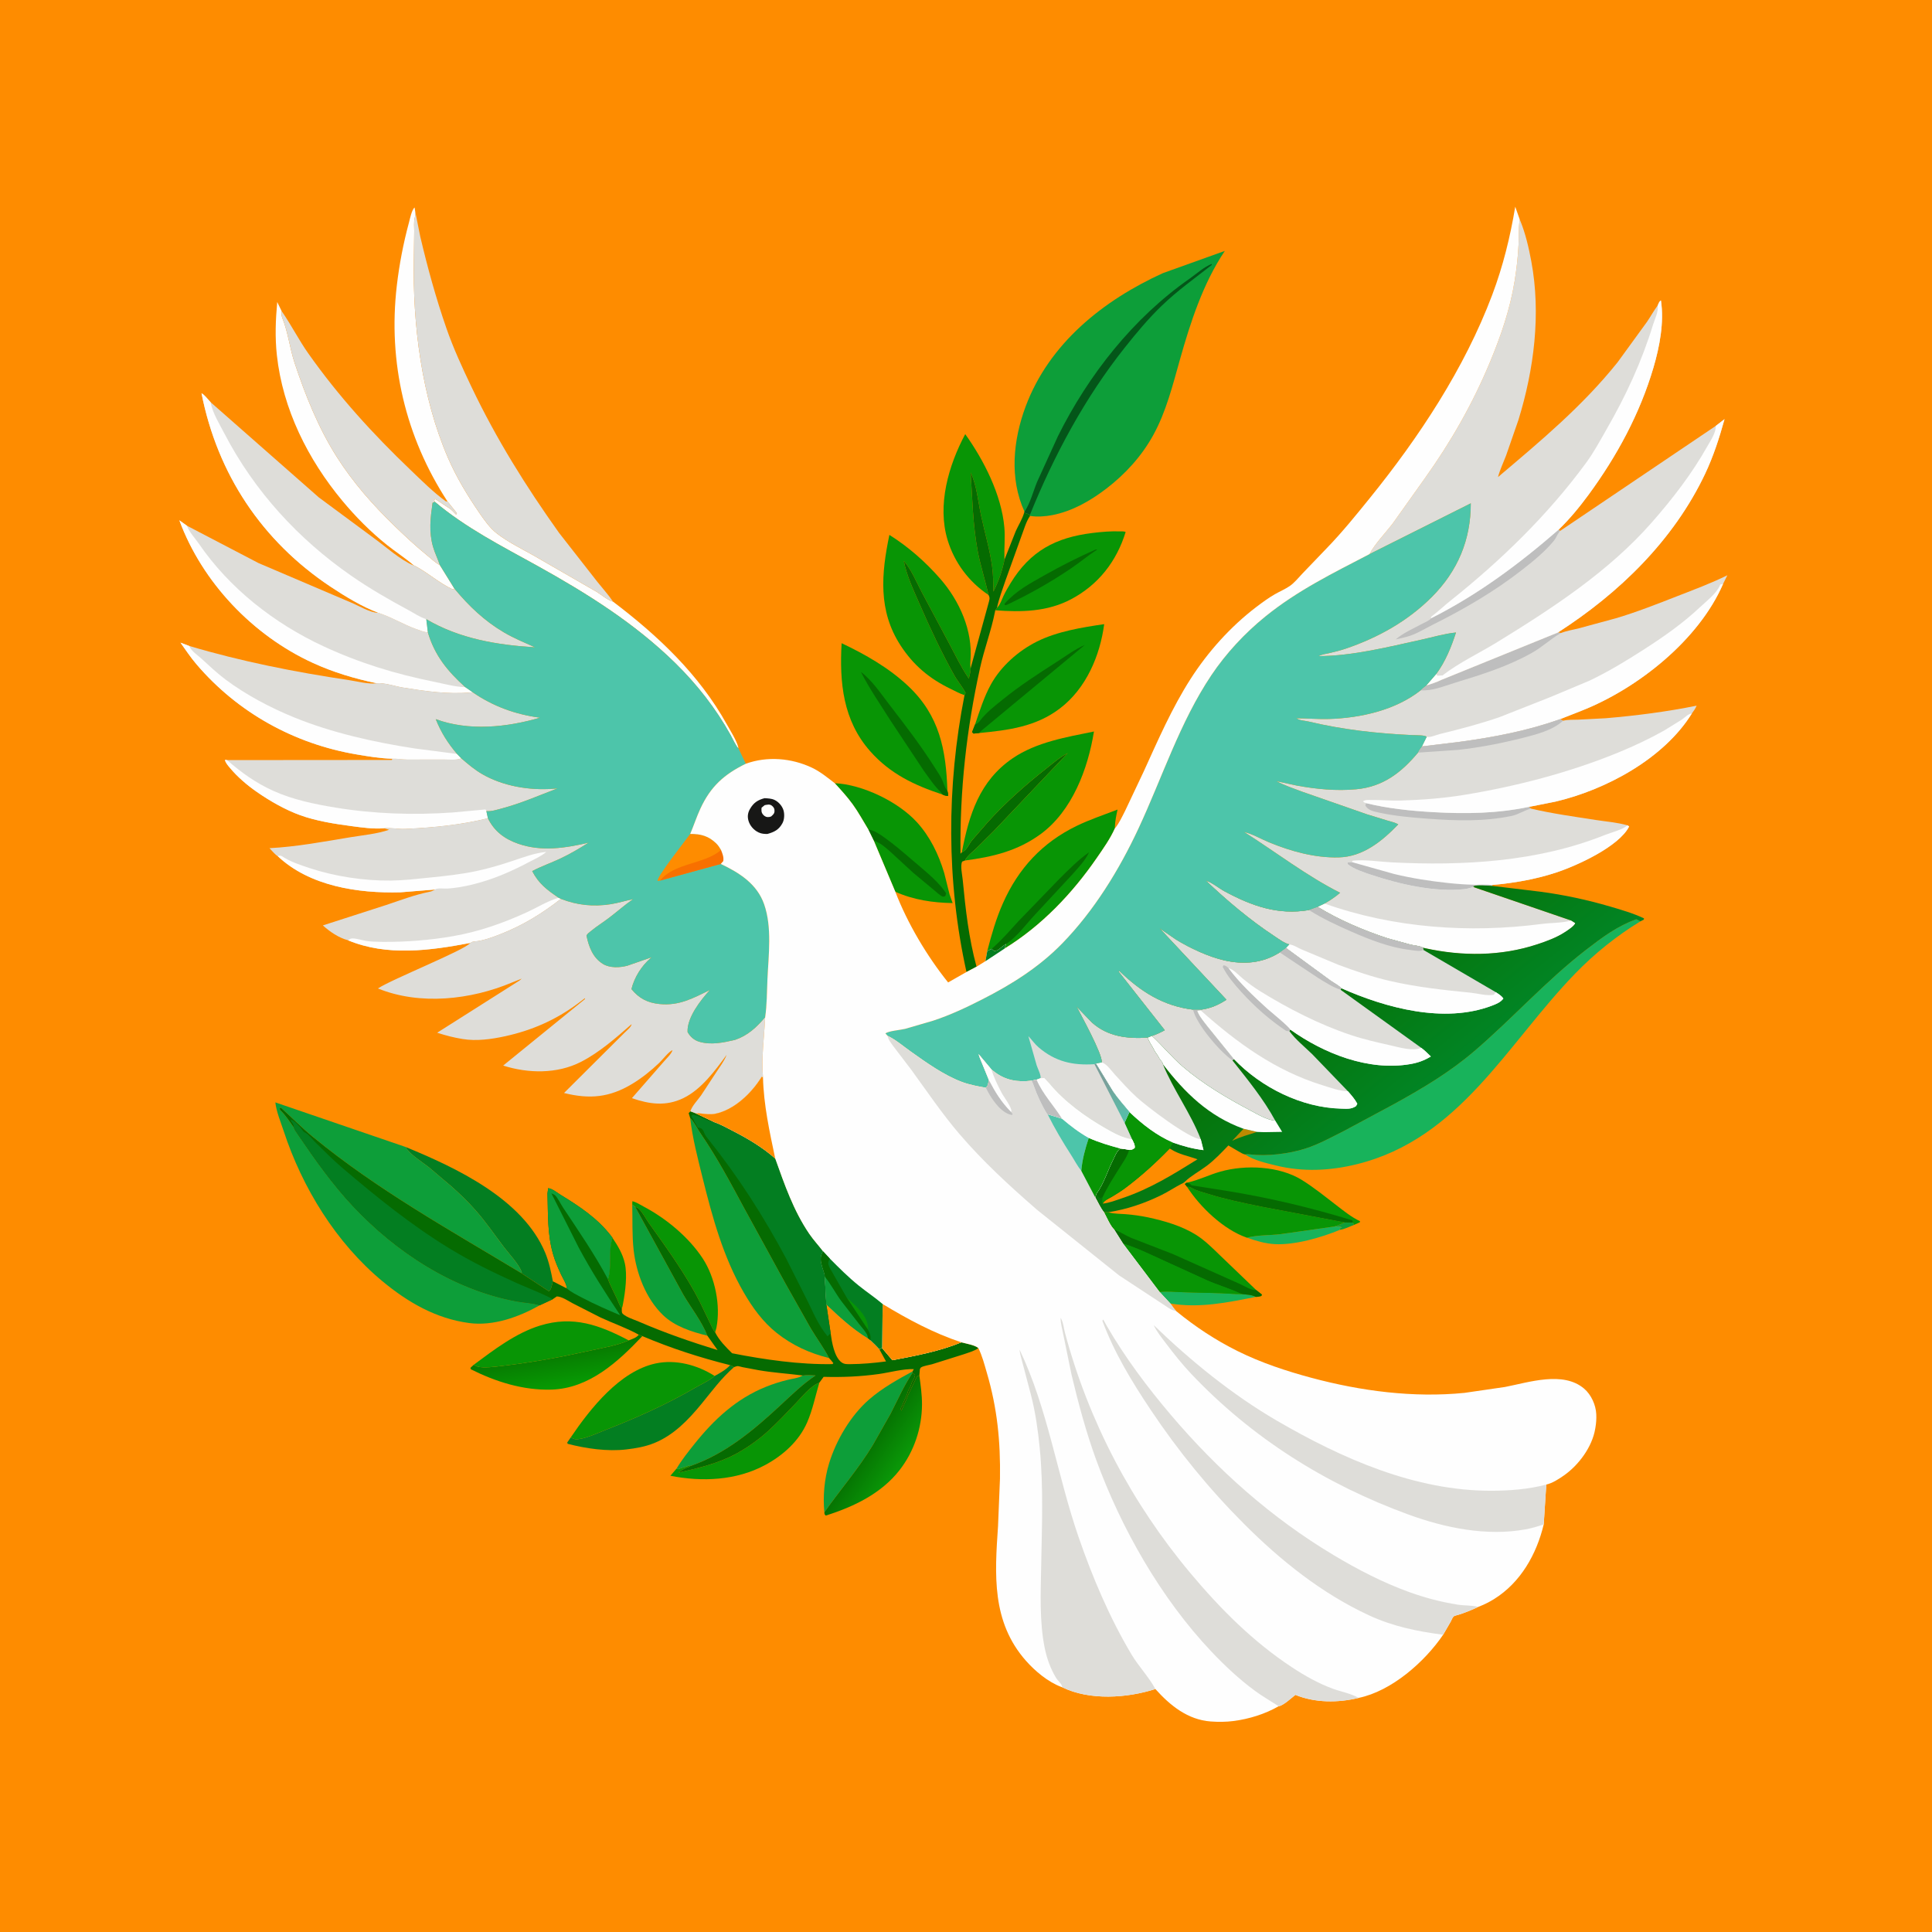 <svg version="1.1" xmlns="http://www.w3.org/2000/svg" style="display: block;" viewBox="0 0 2048 2048" width="1024" height="1024">
<defs>
	<linearGradient id="Gradient1" gradientUnits="userSpaceOnUse" x1="587.788" y1="1434.75" x2="593.737" y2="1469.89">
		<stop class="stop0" offset="0" stop-opacity="1" stop-color="rgb(7,122,1)"/>
		<stop class="stop1" offset="1" stop-opacity="1" stop-color="rgb(7,154,3)"/>
	</linearGradient>
	<linearGradient id="Gradient2" gradientUnits="userSpaceOnUse" x1="919.169" y1="1528.58" x2="954.599" y2="1552.59">
		<stop class="stop0" offset="0" stop-opacity="1" stop-color="rgb(5,112,1)"/>
		<stop class="stop1" offset="1" stop-opacity="1" stop-color="rgb(10,151,8)"/>
	</linearGradient>
	<linearGradient id="Gradient3" gradientUnits="userSpaceOnUse" x1="1368.63" y1="1020.14" x2="1492.49" y2="1174.46">
		<stop class="stop0" offset="0" stop-opacity="1" stop-color="rgb(8,110,0)"/>
		<stop class="stop1" offset="1" stop-opacity="1" stop-color="rgb(1,133,37)"/>
	</linearGradient>
	<linearGradient id="Gradient4" gradientUnits="userSpaceOnUse" x1="1174.21" y1="1147.93" x2="1190.17" y2="1180.92">
		<stop class="stop0" offset="0" stop-opacity="1" stop-color="rgb(121,160,155)"/>
		<stop class="stop1" offset="1" stop-opacity="1" stop-color="rgb(89,188,168)"/>
	</linearGradient>
</defs>
<path transform="translate(0,0)" fill="rgb(254,140,0)" d="M -0 -0 L 2048 0 L 2048 2048 L -0 2048 L -0 -0 z"/>
<path transform="translate(0,0)" fill="rgb(13,158,57)" d="M 1425.54 1295.8 L 1434.1 1295.92 L 1435.39 1298.42 C 1431.09 1300.03 1424.83 1303.22 1420.39 1303.66 L 1420.17 1303.18 C 1420.72 1301.52 1421.02 1301.78 1422.5 1301 C 1419.97 1300.14 1417.34 1300.25 1414.69 1300.13 L 1415.27 1299.89 C 1418.94 1298.77 1422.07 1297.49 1425.54 1295.8 z"/>
<path transform="translate(0,0)" fill="rgb(24,179,91)" d="M 1414.69 1300.13 C 1417.34 1300.25 1419.97 1300.14 1422.5 1301 C 1421.02 1301.78 1420.72 1301.52 1420.17 1303.18 L 1420.39 1303.66 C 1401.12 1311.7 1372.54 1320.01 1351.38 1318.84 C 1341.06 1318.27 1331.5 1315.38 1321.82 1312.02 C 1332.99 1309.1 1345.51 1309.6 1357 1308.32 L 1414.69 1300.13 z"/>
<path transform="translate(0,0)" fill="rgb(8,149,5)" d="M 649.255 1312.15 C 654.871 1320.51 660.134 1329.21 662.357 1339.17 C 665.115 1351.53 662.843 1369.36 660.483 1381.69 C 660.171 1383.33 659.869 1385.45 659.13 1386.94 C 656.606 1383.91 655.739 1380.52 654.13 1377 C 650.936 1370.01 647.183 1363.28 644.476 1356.08 C 648.862 1342.26 644.513 1325.98 649.255 1312.15 z"/>
<path transform="translate(0,0)" fill="rgb(24,179,91)" d="M 1229.14 1369.45 C 1237.48 1368.53 1245.73 1369.54 1254.07 1369.79 L 1294.32 1370.84 C 1301.68 1371.11 1309.34 1371.95 1316.68 1371.77 C 1321.17 1372.37 1327.33 1372.46 1331.2 1374.76 C 1301.09 1380.75 1271.46 1386.93 1240.62 1381.79 L 1229.14 1369.45 z"/>
<path transform="translate(0,0)" fill="rgb(8,149,5)" d="M 670.205 1276.84 L 670.319 1273.36 C 674.362 1274.19 678.853 1277.18 682.556 1279.14 C 706.157 1291.62 730.189 1311.54 744.889 1333.96 C 758.087 1354.09 764.069 1383.88 759.436 1407.58 L 758.089 1412.3 C 755.611 1409.5 754.054 1405.32 752.403 1401.98 L 741.91 1380.22 C 727.354 1351.35 706.861 1323.2 688.101 1296.83 C 684.591 1291.89 681.265 1285.08 676.822 1281.01 C 675.774 1280.04 674.614 1279.69 673.301 1279.26 L 670.205 1276.84 z"/>
<path transform="translate(0,0)" fill="rgb(8,149,5)" d="M 1258.2 1257.93 C 1260.5 1257.97 1261.67 1258.27 1263.61 1259.36 C 1269.04 1262.41 1275.76 1263.97 1281.69 1265.8 C 1299.68 1271.36 1317.88 1275.09 1336.3 1278.87 L 1425.54 1295.8 C 1422.07 1297.49 1418.94 1298.77 1415.27 1299.89 L 1414.69 1300.13 L 1357 1308.32 C 1345.51 1309.6 1332.99 1309.1 1321.82 1312.02 C 1297.09 1303.53 1272.17 1279.64 1258.2 1257.93 z"/>
<path transform="translate(0,0)" fill="rgb(13,158,57)" d="M 670.205 1276.84 L 673.301 1279.26 L 724.133 1372.02 C 732.364 1386.16 743.965 1400.7 749.832 1415.88 C 733.292 1411.85 715.257 1406.08 702.749 1394 C 684.675 1376.54 674.482 1349.8 671.686 1325.19 C 669.896 1309.44 670.637 1292.72 670.205 1276.84 z"/>
<path transform="translate(0,0)" fill="rgb(8,149,5)" d="M 731.177 1554.28 L 730.863 1554.76 C 726.135 1556.25 722.973 1557.92 719.129 1561.06 C 740.667 1556.22 762.401 1551.09 781.845 1540.22 C 793.058 1533.96 804.237 1526.01 813.765 1517.39 C 824.244 1507.92 833.905 1497.55 843.676 1487.37 C 849.928 1480.85 859.811 1468.48 868.479 1465.8 C 864.357 1479.79 861.475 1494.31 855.642 1507.74 C 846.961 1527.72 829.925 1542.87 811 1553.04 C 780.42 1569.48 744.138 1571.02 710.649 1564.38 L 717.212 1556.71 L 719.17 1557.46 C 722.467 1555.72 725.749 1555.44 729.081 1554.05 L 729.896 1553.66 L 731.177 1554.28 z"/>
<path transform="translate(0,0)" fill="rgb(13,158,57)" d="M 850.951 1458.09 C 855.51 1457.5 859.945 1457.8 864.517 1458.02 C 850.62 1467.36 838.678 1479.11 826.424 1490.46 C 798.122 1516.68 768.266 1541.63 731.177 1554.28 L 729.896 1553.66 L 729.081 1554.05 C 725.749 1555.44 722.467 1555.72 719.17 1557.46 L 717.212 1556.71 C 722.499 1547.78 729.393 1539.13 735.867 1531.01 C 756.739 1504.81 780.474 1482.67 811.971 1470.04 C 819.477 1467.03 827.121 1464.61 834.975 1462.68 C 839.584 1461.54 845.275 1461 849.503 1458.86 L 850.951 1458.09 z"/>
<path transform="translate(0,0)" fill="rgb(3,126,33)" d="M 773.938 1447.12 C 775.555 1447.68 776.685 1448.19 778.045 1449.23 C 764.553 1461.02 754.869 1474.45 743.552 1488.23 C 729.685 1505.1 714.128 1521.36 693.5 1529.71 C 683.937 1533.58 674.197 1535.23 664.029 1536.45 C 643.943 1538.84 621.193 1535.55 601.707 1530.5 L 601.294 1529.12 L 605.046 1523.7 C 606.59 1524.5 608.241 1525.47 610 1525.61 C 618.145 1526.27 633.694 1519 641.428 1515.97 C 674.687 1502.94 706.04 1488.99 737 1471 C 743.762 1467.07 751.643 1463.68 757.552 1458.58 C 762.956 1455.68 769.909 1451.79 773.938 1447.12 z"/>
<path transform="translate(0,0)" fill="rgb(13,158,57)" d="M 967.394 1453.72 L 967.274 1455.25 C 958.264 1468.89 951.59 1483.86 944.187 1498.41 L 925.268 1531.77 C 910.138 1556.82 890.686 1579.15 873.865 1603.09 C 872.224 1586.04 873.792 1568.03 878.749 1551.62 C 886.232 1526.85 901.748 1500.45 921.396 1483.41 C 935.112 1471.51 951.486 1462.33 967.394 1453.72 z"/>
<path transform="translate(0,0)" fill="url(#Gradient1)" d="M 677.116 1414.84 L 680.914 1416.34 C 654.969 1443.78 624.432 1471.87 584.502 1473.05 C 554.637 1473.93 525.643 1464.81 499.1 1451.5 L 498.701 1449.93 L 502.234 1446.68 L 503.734 1447.42 C 504.338 1447.73 505.131 1448.28 505.829 1448.51 C 512.307 1450.6 525.297 1448.73 532 1447.96 C 564.395 1444.22 595.861 1438.36 627.686 1431.28 C 640.594 1428.41 654.337 1426.22 666.504 1420.88 C 670.162 1419.41 674.709 1418.08 677.116 1414.84 z"/>
<path transform="translate(0,0)" fill="rgb(8,149,5)" d="M 502.234 1446.68 C 523.682 1430.8 546.612 1413.15 572.368 1405.19 C 607.53 1394.31 635.424 1404.54 666.504 1420.88 C 654.337 1426.22 640.594 1428.41 627.686 1431.28 C 595.861 1438.36 564.395 1444.22 532 1447.96 C 525.297 1448.73 512.307 1450.6 505.829 1448.51 C 505.131 1448.28 504.338 1447.73 503.734 1447.42 L 502.234 1446.68 z"/>
<path transform="translate(0,0)" fill="rgb(3,126,33)" d="M 429.901 1215.82 C 483.593 1237.88 554.3 1270.99 577.993 1328.08 C 582.008 1337.75 584.111 1347.99 586.06 1358.23 C 585.216 1361.41 584.561 1366.77 581.972 1368.91 L 552.655 1349.6 L 553.206 1348.74 C 550.006 1340.02 540.129 1329.83 534.419 1322.3 C 524.339 1309.03 514.881 1295.17 503.833 1282.66 C 496.001 1273.78 487.11 1265.21 478.238 1257.38 L 454.899 1237.6 C 447.576 1231.73 434.351 1223.85 429.901 1215.82 z"/>
<path transform="translate(0,0)" fill="url(#Gradient2)" d="M 967.274 1455.25 L 970 1457.5 C 969.505 1461.47 966.725 1464.15 965.766 1467.98 C 965.252 1470.04 964.073 1471.79 963.078 1473.64 C 962.219 1475.24 962.12 1476.4 961.5 1478 L 958 1486 L 957 1488.5 C 955.832 1491.34 956.748 1489.21 955.5 1491.51 C 954.419 1493.5 954.9 1493.48 955.5 1495.49 L 960.137 1485.01 L 962.831 1478.22 L 970.935 1461.22 C 971.368 1460.25 971.952 1459 973 1458.51 L 974.553 1458.02 C 975.888 1468.34 977.418 1478.48 977.359 1488.92 C 977.218 1513.89 969.002 1538.57 953.594 1558.36 C 934.154 1583.34 904.781 1597.32 875.286 1606.59 C 873.669 1604.52 874.142 1605.69 873.865 1603.09 C 890.686 1579.15 910.138 1556.82 925.268 1531.77 L 944.187 1498.41 C 951.59 1483.86 958.264 1468.89 967.274 1455.25 z"/>
<path transform="translate(0,0)" fill="rgb(8,149,5)" d="M 1257.84 1253.74 L 1258.99 1253.5 C 1270.72 1250.94 1281.89 1245.29 1293.5 1242 C 1320.14 1234.43 1356.03 1235.93 1380 1250.8 C 1392.9 1258.8 1404.97 1268.66 1417.01 1277.9 C 1424.86 1283.92 1432.64 1290.27 1441.65 1294.5 L 1441.5 1295.69 L 1435.39 1298.42 L 1434.1 1295.92 L 1425.54 1295.8 L 1336.3 1278.87 C 1317.88 1275.09 1299.68 1271.36 1281.69 1265.8 C 1275.76 1263.97 1269.04 1262.41 1263.61 1259.36 C 1261.67 1258.27 1260.5 1257.97 1258.2 1257.93 L 1255.98 1255.07 L 1257.84 1253.74 z"/>
<path transform="translate(0,0)" fill="rgb(5,107,1)" d="M 1258.2 1257.93 L 1255.98 1255.07 L 1257.84 1253.74 C 1260.37 1254.24 1261.32 1254.64 1263.12 1256.5 L 1300.14 1262.33 C 1346 1269.75 1389.05 1280.05 1433.47 1293.59 L 1434.1 1295.92 L 1425.54 1295.8 L 1336.3 1278.87 C 1317.88 1275.09 1299.68 1271.36 1281.69 1265.8 C 1275.76 1263.97 1269.04 1262.41 1263.61 1259.36 C 1261.67 1258.27 1260.5 1257.97 1258.2 1257.93 z"/>
<path transform="translate(0,0)" fill="rgb(8,149,5)" d="M 605.046 1523.7 L 605.203 1523.44 C 625.872 1492.94 657.174 1453.45 694.996 1445.32 C 716.355 1440.73 739.392 1446.94 757.552 1458.58 C 751.643 1463.68 743.762 1467.07 737 1471 C 706.04 1488.99 674.687 1502.94 641.428 1515.97 C 633.694 1519 618.145 1526.27 610 1525.61 C 608.241 1525.47 606.59 1524.5 605.046 1523.7 z"/>
<path transform="translate(0,0)" fill="rgb(8,149,5)" d="M 1047.83 630.651 C 1027.03 616.828 1011.76 596.31 1004.51 572.506 C 993.211 535.397 1005.52 493.244 1023.18 460.18 C 1043.05 488.017 1061.57 524.458 1064.66 558.991 C 1065.63 569.811 1064.38 580.631 1064.73 591.428 L 1064.79 593.185 C 1062.66 604.68 1058.28 616.687 1053.05 627.155 C 1053 618.016 1052.87 609.068 1051.61 599.993 C 1049.1 581.884 1043.79 564.328 1039.99 546.5 C 1036.91 532.105 1035.35 514.264 1028.98 501.002 C 1030.66 528.505 1031.28 556.002 1036.22 583.199 C 1039.15 599.269 1044.36 614.751 1047.83 630.651 z"/>
<path transform="translate(0,0)" fill="rgb(8,149,5)" d="M 884.873 830.216 C 914.355 831.611 952.008 849.761 971.825 871.416 C 985.863 886.757 995.03 905.7 1000.93 925.486 L 1006.64 948.299 L 1009.85 957.317 C 988.982 956.943 968.218 953.931 949.062 945.278 L 926.256 891.147 L 920.441 879.278 C 914.933 870.308 910.005 861.034 903.792 852.5 C 898.071 844.642 891.435 837.375 884.873 830.216 z"/>
<path transform="translate(0,0)" fill="rgb(5,107,1)" d="M 920.441 879.278 C 927.046 880.267 932.586 884.333 937.935 888.129 C 947.819 895.144 956.892 902.957 966.056 910.857 C 977.561 920.773 991.557 931.512 1000.65 943.656 L 1002.93 946.963 L 1002 949.995 C 1001.16 950.16 1000.33 950.643 999.5 950.49 C 997.559 950.134 991.958 945.066 990.318 943.726 L 967.985 925.119 L 944.567 903.563 C 938.895 898.557 933.571 893.541 926.256 891.147 L 920.441 879.278 z"/>
<path transform="translate(0,0)" fill="rgb(8,149,5)" d="M 1056.81 644.415 L 1057.92 643.15 C 1060.57 639.997 1062 635.359 1063.76 631.656 C 1065.97 627.028 1068.59 622.534 1071.26 618.158 C 1092.04 584.077 1119.08 569.769 1158 564.977 C 1167.69 563.784 1177.72 562.918 1187.48 563.288 C 1189.15 563.352 1191.84 563.045 1193.22 564.012 C 1183.55 595.222 1164.27 620.014 1135.2 635.326 C 1110.12 648.542 1082.64 649.017 1055.01 646.936 L 1056.81 644.415 z"/>
<path transform="translate(0,0)" fill="rgb(5,107,1)" d="M 1161.45 582.5 L 1163.18 582.596 C 1153.48 588.741 1144.53 596.302 1134.98 602.754 C 1112.84 617.706 1090.65 630.191 1066.5 641.51 L 1064.98 641.268 L 1064.86 639.96 C 1077.66 625.878 1091.34 618.731 1107.7 609.515 C 1125.42 599.535 1142.83 590.72 1161.45 582.5 z"/>
<path transform="translate(0,0)" fill="rgb(254,254,254)" d="M 438.231 599.045 C 429.441 591.424 419.333 585 410.218 577.708 C 392.951 563.895 377.002 547.835 362.88 530.842 C 326.391 486.935 299.74 433.75 293.5 376.565 C 291.417 357.477 292.135 339.208 293.868 320.139 L 298.545 329.787 C 298.166 333.005 298.309 334.689 299.501 337.674 C 305.428 352.512 307.264 369.537 312.339 384.837 C 323.721 419.15 337.367 453.214 356.72 483.866 C 373.987 511.213 395.591 535.684 418.812 558.105 C 429.956 568.866 441.279 579.387 453.312 589.149 C 457.33 592.41 461.689 596.661 466.274 599.039 L 481.721 623.992 L 479.967 624.812 C 465.075 617.938 452.763 606.315 438.231 599.045 z"/>
<path transform="translate(0,0)" fill="rgb(8,149,5)" d="M 1170.3 1285.07 L 1174.84 1285.04 L 1176.57 1285.49 C 1181.73 1286.77 1187.74 1286.64 1193.08 1287.07 C 1201.12 1287.72 1209.25 1288.8 1217.15 1290.49 C 1234.15 1294.13 1252.84 1299.58 1267.69 1308.87 C 1277.15 1314.79 1285.3 1323.01 1293.29 1330.73 L 1331.77 1367.65 L 1337.69 1372.31 L 1337 1373.83 C 1335.24 1374.15 1332.96 1374.87 1331.2 1374.76 C 1327.33 1372.46 1321.17 1372.37 1316.68 1371.77 C 1309.34 1371.95 1301.68 1371.11 1294.32 1370.84 L 1254.07 1369.79 C 1245.73 1369.54 1237.48 1368.53 1229.14 1369.45 L 1190.5 1318.31 L 1181.15 1303.47 C 1177.02 1299.74 1173.05 1290.12 1170.3 1285.07 z"/>
<path transform="translate(0,0)" fill="rgb(5,107,1)" d="M 1181.15 1303.47 C 1187.43 1305.67 1192.83 1309.57 1198.99 1312.15 L 1242.9 1329.19 L 1313.7 1360.79 C 1318.86 1362.97 1326.26 1367.99 1331.77 1367.65 L 1337.69 1372.31 L 1337 1373.83 C 1335.24 1374.15 1332.96 1374.87 1331.2 1374.76 C 1327.33 1372.46 1321.17 1372.37 1316.68 1371.77 L 1314.01 1370.79 C 1302.53 1365.49 1290.21 1362.03 1278.59 1356.79 L 1230.54 1334.86 C 1217.28 1328.79 1204.5 1322.56 1190.5 1318.31 L 1181.15 1303.47 z"/>
<path transform="translate(0,0)" fill="rgb(8,149,5)" d="M 1190.5 1318.31 C 1204.5 1322.56 1217.28 1328.79 1230.54 1334.86 L 1278.59 1356.79 C 1290.21 1362.03 1302.53 1365.49 1314.01 1370.79 L 1316.68 1371.77 C 1309.34 1371.95 1301.68 1371.11 1294.32 1370.84 L 1254.07 1369.79 C 1245.73 1369.54 1237.48 1368.53 1229.14 1369.45 L 1190.5 1318.31 z"/>
<path transform="translate(0,0)" fill="rgb(8,149,5)" d="M 1046.56 1008.04 C 1051.06 990.707 1055.94 973.615 1063.25 957.219 C 1079.63 920.46 1104.88 893.174 1141.23 875.514 C 1155.18 868.738 1170.19 863.748 1184.67 858.17 C 1183.28 864.379 1182.06 870.336 1181.81 876.712 L 1181.76 878.221 C 1176.78 889.326 1169.61 899.374 1162.73 909.366 C 1136.7 947.166 1104.15 981.392 1064.8 1005.59 L 1066.55 1000.62 L 1065.73 1001.13 C 1063.61 1002.44 1061.86 1003.71 1060.03 1005.4 C 1057.97 1007.29 1056.72 1007.65 1054 1008.15 C 1052.92 1007.4 1052.14 1006.78 1051.2 1005.82 L 1046.56 1008.04 z"/>
<path transform="translate(0,0)" fill="rgb(5,107,1)" d="M 1051.2 1005.82 C 1061.64 996.863 1070.56 986.376 1079.83 976.265 L 1123.04 931.565 C 1132.96 921.778 1142.98 911.491 1154.42 903.464 L 1153.79 904.806 C 1150.03 912.437 1143.13 919.636 1137.54 926.048 L 1097.08 969.624 C 1087.55 979.759 1078.22 993.023 1066.55 1000.62 L 1065.73 1001.13 C 1063.61 1002.44 1061.86 1003.71 1060.03 1005.4 C 1057.97 1007.29 1056.72 1007.65 1054 1008.15 C 1052.92 1007.4 1052.14 1006.78 1051.2 1005.82 z"/>
<path transform="translate(0,0)" fill="rgb(8,149,5)" d="M 1022.41 736.895 C 1017.47 735.343 1012.24 732.43 1007.56 730.166 C 985.221 719.383 968.25 705.164 954.646 684.227 C 930.657 647.306 934.201 608.19 942.781 566.994 C 962.965 579.68 981.253 595.759 996.91 613.758 C 1017.04 636.906 1031.29 668.45 1028.74 699.823 C 1028.51 702.561 1028.46 704.986 1028.72 707.727 L 1028.82 708.648 C 1029.11 712.258 1027.58 715.79 1027.07 719.348 L 1026.55 718.606 C 1019.03 707.656 1012.85 694.687 1006.58 682.914 L 977.079 627.638 C 971.415 616.927 966.072 603.678 958.074 594.614 C 961.151 610.419 968.275 625.323 974.665 640.009 C 985.915 665.869 997.66 690.883 1011.39 715.55 C 1015.03 722.1 1020.18 727.901 1023.56 734.485 L 1022.41 736.895 z"/>
<path transform="translate(0,0)" fill="rgb(5,107,1)" d="M 1047.83 630.651 C 1044.36 614.751 1039.15 599.269 1036.22 583.199 C 1031.28 556.002 1030.66 528.505 1028.98 501.002 C 1035.35 514.264 1036.91 532.105 1039.99 546.5 C 1043.79 564.328 1049.1 581.884 1051.61 599.993 C 1052.87 609.068 1053 618.016 1053.05 627.155 C 1058.28 616.687 1062.66 604.68 1064.79 593.185 L 1076.76 562.976 C 1079.71 556.431 1083.69 550.35 1085.66 543.42 C 1087.76 544.122 1089.89 544.623 1091.7 545.914 L 1091.91 546.898 C 1087.64 552.863 1085.39 561.593 1082.68 568.522 L 1065.87 615.298 C 1062.65 624.836 1058.94 634.57 1056.81 644.415 L 1055.01 646.936 L 1054.72 648.468 C 1050.83 668.431 1043.29 688.028 1038.9 708.016 C 1024.52 773.437 1017.34 837.938 1018.19 904.963 L 1019.6 903.423 L 1021.39 902.455 C 1025.09 900.288 1027.35 894.556 1030.08 891.096 L 1047.01 871.581 C 1065.46 851.128 1087.16 831.938 1108.8 814.875 C 1116 809.198 1123.67 802.455 1131.83 798.329 L 1053.47 880.861 L 1034.63 899.6 C 1030.81 903.204 1025.12 907.486 1022.85 912.196 L 1019.98 913.304 C 1017.72 917.417 1020.04 927.585 1020.51 932.5 C 1023.48 963.731 1026.91 994.361 1035.18 1024.74 L 1024.51 1030.35 C 1003.18 934.135 1003.39 833.525 1022.41 736.895 L 1023.56 734.485 C 1020.18 727.901 1015.03 722.1 1011.39 715.55 C 997.66 690.883 985.915 665.869 974.665 640.009 C 968.275 625.323 961.151 610.419 958.074 594.614 C 966.072 603.678 971.415 616.927 977.079 627.638 L 1006.58 682.914 C 1012.85 694.687 1019.03 707.656 1026.55 718.606 L 1027.07 719.348 C 1027.58 715.79 1029.11 712.258 1028.82 708.648 L 1047.84 639.5 C 1048.76 635.861 1049.77 633.958 1047.83 630.651 z"/>
<path transform="translate(0,0)" fill="rgb(13,158,57)" d="M 731.593 1185.09 C 736.016 1189.64 739.136 1196.37 742.799 1201.72 C 760.343 1227.35 774.587 1254.17 789.285 1281.47 L 832.723 1360.73 L 859.6 1408.39 C 865.727 1418.67 873.465 1429.03 878.825 1439.59 C 858.378 1434.54 839.858 1426.11 823.284 1412.93 C 808.598 1401.26 797.684 1386.11 788.353 1370 C 766.678 1332.56 755.152 1290.4 744.801 1248.66 C 739.648 1227.88 734.027 1206.38 731.593 1185.09 z"/>
<path transform="translate(0,0)" fill="rgb(8,149,5)" d="M 1033.55 768.118 C 1038.41 753.788 1043.08 738.742 1050.43 725.467 C 1061.11 706.162 1079.58 689.86 1099.23 680.043 C 1120.7 669.318 1146.9 665.064 1170.5 661.616 C 1166.05 695.213 1151.29 729.837 1123.66 750.899 C 1098.06 770.413 1069.1 774.024 1038.01 777.034 L 1032 777.627 L 1030.42 776.078 L 1033.55 768.118 z"/>
<path transform="translate(0,0)" fill="rgb(5,107,1)" d="M 1033.55 768.118 L 1035.31 767.184 C 1037.31 766.038 1038.32 764.769 1039.7 762.974 C 1045.8 755.037 1054.35 748.478 1062.1 742.177 C 1080.5 727.229 1100 714.519 1119.93 701.782 C 1129.6 695.607 1139.45 688.192 1149.98 683.656 L 1040.86 774.089 C 1039.67 774.98 1038.9 775.861 1038.01 777.034 L 1032 777.627 L 1030.42 776.078 L 1033.55 768.118 z"/>
<path transform="translate(0,0)" fill="rgb(8,149,5)" d="M 1019.6 903.423 C 1027.18 863.695 1038.31 827.752 1073.52 803.759 C 1098.6 786.676 1130.5 781.365 1159.64 775.414 C 1153.29 815.104 1136.47 859.792 1103.09 884.203 C 1078.64 902.086 1052.33 908.323 1022.85 912.196 C 1025.12 907.486 1030.81 903.204 1034.63 899.6 L 1053.47 880.861 L 1131.83 798.329 C 1123.67 802.455 1116 809.198 1108.8 814.875 C 1087.16 831.938 1065.46 851.128 1047.01 871.581 L 1030.08 891.096 C 1027.35 894.556 1025.09 900.288 1021.39 902.455 L 1019.6 903.423 z"/>
<path transform="translate(0,0)" fill="rgb(254,254,254)" d="M 474.418 531.644 C 429.677 463.044 411.167 384.108 420.638 302.79 C 423.261 280.272 427.563 257.978 433.455 236.094 C 434.529 232.103 436.424 222.392 439.5 219.963 L 440.124 224.135 L 440.196 225.058 C 440.376 227.723 440.116 229.139 439.497 231.721 C 438.558 235.636 439.113 240.82 439.084 244.863 L 438.727 274.062 C 437.233 343.674 447.011 421.003 474.846 485.276 C 483.635 505.572 495.314 524.959 507.807 543.169 C 513.188 551.013 519.243 559.756 526.79 565.563 C 538.417 574.509 552.187 581.323 564.989 588.462 L 633.03 627.689 C 638.05 630.916 644.195 636.15 649.881 637.791 C 697.591 673.988 740.936 714.822 770.323 767.59 C 774.268 774.674 780.422 784.171 782.603 791.971 L 782.645 792.949 C 781 792.503 775.616 781.234 774.441 779.115 C 758.779 750.862 738.693 725.307 715.645 702.711 C 672.683 660.591 621.96 628.85 569.598 599.797 C 532.055 578.966 494 559.74 460.979 531.952 L 460.189 530.005 L 461.5 529.091 L 475.005 537.918 C 478.362 539.888 480.801 542.72 483.5 545.49 L 484.321 544 L 474.418 531.644 z"/>
<path transform="translate(0,0)" fill="rgb(8,149,5)" d="M 999.077 842.253 C 969.289 832.433 943.603 820.268 922.435 796.341 C 893.575 763.72 889.802 723.546 892.14 681.809 C 917.434 693.763 942.404 708.034 962.854 727.35 C 995.935 758.595 1002.86 794.69 1004.29 838.295 C 1004.89 840.353 1005.26 841.677 1004.92 843.813 C 1002.61 843.669 1001.17 843.232 999.077 842.253 z"/>
<path transform="translate(0,0)" fill="rgb(5,107,1)" d="M 999.077 842.253 C 998.531 841.383 997.854 840.219 997.128 839.521 C 989.901 832.556 985.137 825.045 979.197 816.908 L 944.079 763.967 C 933.321 746.854 921.751 730.333 912.601 712.262 C 924.508 721.181 934.121 735.775 943.153 747.479 C 959.773 769.013 976.329 790.573 990.88 813.591 C 993.503 817.739 996.459 821.959 998.575 826.394 C 1000.44 830.301 1001.01 834.004 1003.74 837.604 L 1004.29 838.295 C 1004.89 840.353 1005.26 841.677 1004.92 843.813 C 1002.61 843.669 1001.17 843.232 999.077 842.253 z"/>
<path transform="translate(0,0)" fill="rgb(222,221,217)" d="M 298.545 329.787 L 299.231 330.766 C 309.021 344.978 316.812 360.479 326.831 374.678 C 358.813 420.003 395.428 460.201 435.476 498.438 C 447.334 509.76 459.336 521.835 472.648 531.452 L 474.418 531.644 L 484.321 544 L 483.5 545.49 C 480.801 542.72 478.362 539.888 475.005 537.918 L 461.5 529.091 L 460.189 530.005 L 460.979 531.952 L 458.53 532.99 C 456.276 549.045 454.482 563.617 459.001 579.498 C 460.917 586.234 464.087 592.436 466.274 599.039 C 461.689 596.661 457.33 592.41 453.312 589.149 C 441.279 579.387 429.956 568.866 418.812 558.105 C 395.591 535.684 373.987 511.213 356.72 483.866 C 337.367 453.214 323.721 419.15 312.339 384.837 C 307.264 369.537 305.428 352.512 299.501 337.674 C 298.309 334.689 298.166 333.005 298.545 329.787 z"/>
<path transform="translate(0,0)" fill="rgb(24,179,91)" d="M 1319.87 1223.79 C 1321.77 1223.38 1323.22 1223.47 1325.15 1223.71 C 1343.13 1225.92 1366.25 1223.1 1383.55 1217.59 C 1398.2 1212.93 1412.01 1205.18 1425.69 1198.3 L 1478.47 1169.95 C 1508.38 1153.41 1536.95 1136.42 1563.01 1114.09 C 1603.61 1079.29 1639.05 1039.42 1681.61 1006.61 C 1698.51 993.58 1714.23 981.803 1734.5 974.454 L 1738.91 976.656 C 1713.6 992.062 1690.39 1010.74 1669.75 1032.01 C 1597.33 1106.67 1547.73 1206.94 1438.57 1234.05 C 1410.11 1241.12 1381.09 1242.51 1352.44 1235.45 C 1341.79 1232.83 1329.04 1229.94 1319.87 1223.79 z"/>
<path transform="translate(0,0)" fill="rgb(222,221,217)" d="M 440.124 224.135 L 445.536 250.949 C 453.138 283.401 462.207 316.293 473.144 347.773 C 480.624 369.304 490.19 390.027 500 410.58 C 526.131 465.324 557.506 515.619 592.717 564.97 L 633.251 616.792 C 638.753 623.705 644.938 630.481 649.881 637.791 C 644.195 636.15 638.05 630.916 633.03 627.689 L 564.989 588.462 C 552.187 581.323 538.417 574.509 526.79 565.563 C 519.243 559.756 513.188 551.013 507.807 543.169 C 495.314 524.959 483.635 505.572 474.846 485.276 C 447.011 421.003 437.233 343.674 438.727 274.062 L 439.084 244.863 C 439.113 240.82 438.558 235.636 439.497 231.721 C 440.116 229.139 440.376 227.723 440.196 225.058 L 440.124 224.135 z"/>
<path transform="translate(0,0)" fill="rgb(222,221,217)" d="M 488.904 803.783 C 496.071 810.013 503.074 815.939 511.323 820.693 C 533.233 833.323 560.81 837.957 585.793 836.17 L 590.841 835.789 C 571.302 843.206 552.431 851.556 532.147 856.939 C 527.381 858.203 520.383 860.48 515.526 859.79 L 517.182 867.374 C 488.32 874.418 459.207 877.31 429.588 878.622 C 422.007 878.958 414.491 877.221 407.001 877.941 L 406.735 878.017 C 396.009 878.913 383.736 877.184 373.052 875.771 C 354.94 873.377 335.474 870.373 318.248 864.154 C 302.403 858.434 286.04 849.049 272.254 839.464 C 261.964 832.309 251.715 823.588 243.705 813.942 C 241.705 811.532 239.005 808.596 238.454 805.5 L 240.684 805.732 L 415.45 805.589 L 415.786 804.237 C 420.976 804.017 426.447 805.005 431.699 805.096 L 470.7 805.058 C 476.215 805.025 483.824 806.03 488.904 803.783 z"/>
<path transform="translate(0,0)" fill="rgb(254,254,254)" d="M 407.001 877.941 L 406.735 878.017 C 396.009 878.913 383.736 877.184 373.052 875.771 C 354.94 873.377 335.474 870.373 318.248 864.154 C 302.403 858.434 286.04 849.049 272.254 839.464 C 261.964 832.309 251.715 823.588 243.705 813.942 C 241.705 811.532 239.005 808.596 238.454 805.5 L 240.684 805.732 C 256.31 819.284 271.127 829.961 290.121 838.513 C 310.669 847.766 333.868 852.522 356 856.137 C 396.964 862.829 438.551 864.135 479.942 861.244 L 514.5 858.056 L 515.591 859.326 L 515.526 859.79 L 517.182 867.374 C 488.32 874.418 459.207 877.31 429.588 878.622 C 422.007 878.958 414.491 877.221 407.001 877.941 z"/>
<path transform="translate(0,0)" fill="rgb(222,221,217)" d="M 399.39 724.292 C 375.81 719.354 353.496 712.723 331.551 702.661 C 267.902 673.478 214.386 617.239 190.118 551.547 L 198.168 557.287 L 274 596.868 L 371.869 638.615 C 380.262 642.016 391.776 649.316 400.675 649.605 L 401.212 649.632 C 414.811 653.925 427.416 661.853 440.914 666.683 C 444.925 668.118 449.271 669.96 453.527 670.266 C 460.803 694.914 474.439 711.443 493.207 728.441 L 500.968 733.788 L 498.992 733.955 C 475.008 736.185 450.497 732.615 426.875 728.774 C 418.894 727.476 407.167 723.41 399.39 724.292 z"/>
<path transform="translate(0,0)" fill="rgb(254,254,254)" d="M 399.39 724.292 C 375.81 719.354 353.496 712.723 331.551 702.661 C 267.902 673.478 214.386 617.239 190.118 551.547 L 198.168 557.287 C 200.755 564.38 206.504 570.076 210.749 576.266 C 243.406 623.889 290.74 660.856 342.9 685.087 C 380.772 702.681 419.113 714.431 460 722.67 C 470.889 724.865 482.067 728.089 493.207 728.441 L 500.968 733.788 L 498.992 733.955 C 475.008 736.185 450.497 732.615 426.875 728.774 C 418.894 727.476 407.167 723.41 399.39 724.292 z"/>
<path transform="translate(0,0)" fill="rgb(222,221,217)" d="M 415.786 804.237 C 403.32 804.035 390.592 801.828 378.315 799.767 C 312.105 788.647 251.993 755.389 208.354 704.252 C 202.184 697.022 196.822 688.999 191.323 681.258 L 200.637 684.753 C 256.002 701.199 312.863 712.45 369.939 720.952 C 378.518 722.23 390.985 725.565 399.39 724.292 C 407.167 723.41 418.894 727.476 426.875 728.774 C 450.497 732.615 475.008 736.185 498.992 733.955 L 500.968 733.788 C 522.577 748.683 546.404 757.38 572.379 760.777 C 537.304 771.079 496.948 775.209 461.915 762.345 C 467.54 776.408 474.648 787.643 484.461 799.212 L 488.904 803.783 C 483.824 806.03 476.215 805.025 470.7 805.058 L 431.699 805.096 C 426.447 805.005 420.976 804.017 415.786 804.237 z"/>
<path transform="translate(0,0)" fill="rgb(254,254,254)" d="M 415.786 804.237 C 403.32 804.035 390.592 801.828 378.315 799.767 C 312.105 788.647 251.993 755.389 208.354 704.252 C 202.184 697.022 196.822 688.999 191.323 681.258 L 200.637 684.753 C 203.091 690.538 208.621 693.731 213.156 697.844 C 221.882 705.756 229.926 713.524 239.407 720.594 C 260.951 736.659 286.922 750.339 311.777 760.469 C 352.086 776.899 396.864 786.842 439.781 793.429 L 484.461 799.212 L 488.904 803.783 C 483.824 806.03 476.215 805.025 470.7 805.058 L 431.699 805.096 C 426.447 805.005 420.976 804.017 415.786 804.237 z"/>
<path transform="translate(0,0)" fill="rgb(13,158,57)" d="M 572.092 1383.67 C 550.032 1396.11 522.986 1405.91 497.244 1402.47 C 462.215 1397.79 432.448 1380.59 405.488 1358.25 C 356.313 1317.52 320.465 1259.16 300.667 1198.83 C 297.681 1189.73 292.798 1178.04 291.896 1168.59 L 429.901 1215.82 C 434.351 1223.85 447.576 1231.73 454.899 1237.6 L 478.238 1257.38 C 487.11 1265.21 496.001 1273.78 503.833 1282.66 C 514.881 1295.17 524.339 1309.03 534.419 1322.3 C 540.129 1329.83 550.006 1340.02 553.206 1348.74 L 552.655 1349.6 C 477.025 1303.91 399.43 1261 330.958 1204.53 C 319.558 1195.13 308.816 1184.11 297.79 1174.2 L 296.51 1174.5 L 296.809 1176.5 C 302.673 1182.17 306.743 1188.47 311.359 1195.14 C 312.246 1197.62 313.065 1198.93 314.618 1201 L 316.649 1204 C 334.106 1229.71 352.236 1255.21 373.488 1277.99 C 419.4 1327.2 480.765 1367.32 547.773 1379.58 C 555.679 1381.03 564.494 1381.27 572.092 1383.67 z"/>
<path transform="translate(0,0)" fill="rgb(222,221,217)" d="M 401.212 649.632 C 383.882 643.183 365.714 632.12 350.32 621.867 C 277.704 573.503 230.569 502.609 213.634 416.965 C 215.817 417.43 221.328 424.376 223.196 426.306 L 337.935 527.24 L 397.29 571.139 C 409.736 580.23 423.841 593.047 437.802 599.173 L 438.231 599.045 C 452.763 606.315 465.075 617.938 479.967 624.812 L 481.721 623.992 C 497.013 642.443 513.54 658.233 534.31 670.431 C 544.835 676.613 556.008 681.18 567.099 686.177 C 526.951 683.723 486.966 677.074 451.848 656.332 L 453.527 670.266 C 449.271 669.96 444.925 668.118 440.914 666.683 C 427.416 661.853 414.811 653.925 401.212 649.632 z"/>
<path transform="translate(0,0)" fill="rgb(254,254,254)" d="M 401.212 649.632 C 383.882 643.183 365.714 632.12 350.32 621.867 C 277.704 573.503 230.569 502.609 213.634 416.965 C 215.817 417.43 221.328 424.376 223.196 426.306 C 225.276 437.721 232.74 449.673 238.083 459.94 C 269.682 520.655 316.161 571.306 372.216 610.253 C 391.732 623.812 412.171 635.55 433.067 646.803 C 439.202 650.107 445.158 654.286 451.848 656.332 L 453.527 670.266 C 449.271 669.96 444.925 668.118 440.914 666.683 C 427.416 661.853 414.811 653.925 401.212 649.632 z"/>
<path transform="translate(0,0)" fill="rgb(222,221,217)" d="M 1654.7 671.044 C 1660.39 668.671 1667.74 667.566 1673.75 666.014 L 1712.77 655.43 C 1734.94 648.877 1756.66 640.265 1778.18 631.868 C 1796.04 624.896 1813.85 618.294 1831.08 609.799 L 1826.54 618.938 C 1800.72 678.589 1735.87 730.059 1676.16 753.536 L 1653.81 762.318 C 1619.58 774.603 1583.61 781.421 1547.64 786.322 L 1507.37 791.202 L 1512.3 781.265 C 1511.92 779.106 1499.84 779.372 1497.42 779.26 C 1460.11 777.542 1423.44 773.539 1387.06 764.824 C 1383.12 763.882 1377.47 763.881 1374.4 761.43 C 1385.89 761.413 1397.25 762.504 1408.77 762.153 C 1442.29 761.131 1479.21 752.869 1505.95 731.786 C 1507.84 729.817 1509.82 728.239 1511.98 726.607 C 1517.43 724.857 1522.76 723.23 1527.9 720.671 L 1651.42 670.479 L 1654.7 671.044 z"/>
<path transform="translate(0,0)" fill="rgb(190,190,190)" d="M 1527.9 720.671 L 1651.42 670.479 L 1654.7 671.044 L 1653.26 671.867 C 1643.16 677.825 1634.6 686.014 1624.14 691.912 C 1598.23 706.527 1570.39 715.178 1542.12 723.804 C 1530.17 727.45 1518.7 732.488 1505.95 731.786 C 1507.84 729.817 1509.82 728.239 1511.98 726.607 C 1517.43 724.857 1522.76 723.23 1527.9 720.671 z"/>
<path transform="translate(0,0)" fill="rgb(254,254,254)" d="M 1512.3 781.265 C 1516.89 781.758 1522.01 779.153 1526.5 778.048 C 1548.14 772.726 1568.91 767.359 1590 760.022 L 1643.34 738.976 L 1685.05 721.467 C 1704.99 711.978 1723.87 700.494 1742.43 688.564 C 1763.39 675.087 1783.55 661.043 1801.74 643.951 C 1808.48 637.616 1819.35 629.338 1823.11 620.716 L 1823.5 619.656 L 1826.54 618.938 C 1800.72 678.589 1735.87 730.059 1676.16 753.536 L 1653.81 762.318 C 1619.58 774.603 1583.61 781.421 1547.64 786.322 L 1507.37 791.202 L 1512.3 781.265 z"/>
<path transform="translate(0,0)" fill="rgb(222,221,217)" d="M 407.001 877.941 C 414.491 877.221 422.007 878.958 429.588 878.622 C 459.207 877.31 488.32 874.418 517.182 867.374 C 523.987 881.265 534.946 889.403 549.372 894.412 C 574.06 902.983 599.187 899.034 623.872 893.29 C 614.218 899.366 604.329 905.229 594 910.094 C 584.12 914.748 573.809 918.28 564.151 923.407 C 571.159 936.905 579.854 943.272 592.142 951.67 L 594.495 952.81 C 574.575 968.337 554.312 980.828 530.691 990.105 C 521.682 993.644 512.185 997.206 502.481 998.022 C 500.707 998.171 499.95 998.602 498.481 999.548 C 455.922 1007.67 410.229 1013.94 368.912 996.733 C 358.977 994.065 349.776 987.763 342.236 980.978 L 408.814 959.516 C 423.821 954.563 439.549 948.474 455.04 945.401 C 456.758 945.06 458.035 944.67 459.573 943.839 L 461.193 942.936 L 424.395 945.889 C 379.435 947.08 327.974 939.424 294.123 907.279 C 292.392 906.827 287.258 900.671 285.661 899.093 C 313.852 897.678 343.195 892.195 371 887.576 C 384.589 885.319 399.443 884.046 412.5 879.593 L 407.001 877.941 z"/>
<path transform="translate(0,0)" fill="rgb(254,254,254)" d="M 592.142 951.67 L 594.495 952.81 C 574.575 968.337 554.312 980.828 530.691 990.105 C 521.682 993.644 512.185 997.206 502.481 998.022 C 500.707 998.171 499.95 998.602 498.481 999.548 C 455.922 1007.67 410.229 1013.94 368.912 996.733 C 370.108 996.104 371.168 995.072 372.5 994.844 C 376.23 994.206 384.373 996.872 388.527 997.467 C 394.105 998.266 399.788 998.37 405.415 998.426 C 430 998.67 456.635 996.58 480.816 992.271 C 508.233 987.384 533.368 978.534 558.641 966.976 C 569.282 962.11 579.904 955.404 591.083 951.983 L 592.142 951.67 z"/>
<path transform="translate(0,0)" fill="rgb(254,254,254)" d="M 294.123 907.279 C 295.828 907.176 297.361 906.632 298.812 907.595 C 307.492 913.347 317.874 916.791 327.701 920.053 C 354.789 929.044 385.885 933.793 414.5 933.443 C 428.282 933.275 441.811 931.649 455.5 930.263 C 472.085 928.585 488.541 926.845 504.875 923.387 C 518.129 920.581 530.917 916.731 543.761 912.461 C 555.309 908.622 566.886 904.156 579.101 903.07 C 573.776 907.653 566.947 910.585 560.756 913.862 C 541.46 924.076 522.339 932.338 501.031 937.578 C 492.292 939.727 483.264 941.341 474.277 941.929 C 471.254 942.127 463.056 941.033 461.193 942.936 L 424.395 945.889 C 379.435 947.08 327.974 939.424 294.123 907.279 z"/>
<path transform="translate(0,0)" fill="rgb(13,158,57)" d="M 1086.02 542.406 C 1069.82 507.151 1073.97 466.531 1087.14 431.084 C 1112.04 364.12 1169.3 318.439 1232.67 289.553 L 1298.38 265.975 C 1275.29 300.261 1261.89 341.76 1250.75 381.262 C 1243.04 408.575 1236.17 436.538 1222.33 461.543 C 1210.03 483.77 1192.77 502.639 1172.65 518.051 C 1155.76 530.99 1136.43 542.004 1115.33 546.073 C 1108.03 547.48 1099.23 548.096 1091.91 546.898 L 1091.7 545.914 C 1089.89 544.623 1087.76 544.122 1085.66 543.42 L 1086.02 542.406 z"/>
<path transform="translate(0,0)" fill="rgb(4,86,25)" d="M 1086.02 542.406 L 1086.53 541.645 C 1092.36 532.635 1095.22 520.893 1099.31 510.955 L 1121.5 462.286 C 1153.82 397.41 1201.27 337.134 1260.93 295.456 C 1267.85 290.628 1276.66 282.625 1284.5 279.808 L 1284.5 280.879 C 1266.33 295.168 1248.28 307.894 1231.5 324.066 C 1217.28 337.776 1204.61 352.979 1192.34 368.423 C 1149.93 421.81 1117.25 482.811 1091.7 545.914 C 1089.89 544.623 1087.76 544.122 1085.66 543.42 L 1086.02 542.406 z"/>
<path transform="translate(0,0)" fill="rgb(5,107,1)" d="M 311.359 1195.14 C 306.743 1188.47 302.673 1182.17 296.809 1176.5 L 296.51 1174.5 L 297.79 1174.2 C 308.816 1184.11 319.558 1195.13 330.958 1204.53 C 399.43 1261 477.025 1303.91 552.655 1349.6 L 581.972 1368.91 C 584.561 1366.77 585.216 1361.41 586.06 1358.23 L 600.916 1365.83 C 600.607 1361.11 596.913 1355.53 594.881 1351.27 C 591.49 1344.15 588.451 1337.03 586.27 1329.45 C 580.066 1307.87 581.068 1287.17 580.35 1265.1 L 581.114 1259.5 C 585.612 1260.09 590.606 1264.32 594.5 1266.7 C 614.343 1278.84 633.103 1291.25 647.542 1309.82 L 649.255 1312.15 C 644.513 1325.98 648.862 1342.26 644.476 1356.08 C 647.183 1363.28 650.936 1370.01 654.13 1377 C 655.739 1380.52 656.606 1383.91 659.13 1386.94 C 659.207 1389.01 658.685 1391.36 660.265 1392.8 C 664.343 1396.49 672.273 1398.86 677.345 1401.05 C 704.812 1412.92 732.129 1422.37 760.696 1431.17 L 749.832 1415.88 C 743.965 1400.7 732.364 1386.16 724.133 1372.02 L 673.301 1279.26 C 674.614 1279.69 675.774 1280.04 676.822 1281.01 C 681.265 1285.08 684.591 1291.89 688.101 1296.83 C 706.861 1323.2 727.354 1351.35 741.91 1380.22 L 752.403 1401.98 C 754.054 1405.32 755.611 1409.5 758.089 1412.3 C 762.172 1420.68 769.482 1428.04 776.075 1434.51 C 810.297 1441.24 847.51 1446.63 882.5 1446.01 L 883.376 1445 C 881.922 1443.12 880.516 1441.27 878.825 1439.59 C 873.465 1429.03 865.727 1418.67 859.6 1408.39 L 832.723 1360.73 L 789.285 1281.47 C 774.587 1254.17 760.343 1227.35 742.799 1201.72 C 739.136 1196.37 736.016 1189.64 731.593 1185.09 L 730.02 1180 L 731.883 1178.04 L 737.765 1180.3 L 757.152 1189.53 C 763.983 1191.85 770.507 1195.58 776.926 1198.87 C 792.774 1207 808.442 1216.26 821.779 1228.14 C 831.654 1255.78 841.111 1283.29 857.75 1307.81 C 862.273 1314.47 867.64 1320.14 872.462 1326.51 C 868.918 1332.74 869.946 1336.91 871.742 1343.48 C 872.492 1346.22 874.448 1350.7 874.32 1353.35 L 875.942 1382.65 C 890.246 1396.13 903.102 1408.2 920 1418.55 L 922.789 1420.8 C 925.993 1423.86 929.315 1426.82 932.128 1430.25 L 935.037 1428.99 L 945.967 1441.87 C 970.513 1437.23 995.918 1432.44 1019.09 1422.94 C 1023.83 1424.24 1033.6 1425.77 1037.11 1429.04 C 1032.74 1432.23 1026.87 1433.72 1021.8 1435.52 L 988 1446.16 C 985.006 1447 978.818 1447.91 976.35 1449.5 C 975.871 1449.81 975.213 1451.13 975.101 1451.5 L 974.553 1458.02 L 973 1458.51 C 971.952 1459 971.368 1460.25 970.935 1461.22 L 962.831 1478.22 L 960.137 1485.01 L 955.5 1495.49 C 954.9 1493.48 954.419 1493.5 955.5 1491.51 C 956.748 1489.21 955.832 1491.34 957 1488.5 L 958 1486 L 961.5 1478 C 962.12 1476.4 962.219 1475.24 963.078 1473.64 C 964.073 1471.79 965.252 1470.04 965.766 1467.98 C 966.725 1464.15 969.505 1461.47 970 1457.5 L 967.274 1455.25 L 967.394 1453.72 L 968.681 1451.34 C 957.165 1450.91 942.83 1454.97 931.307 1456.56 C 911.608 1459.29 892.942 1460.03 873.091 1459.51 L 868.479 1465.8 C 859.811 1468.48 849.928 1480.85 843.676 1487.37 C 833.905 1497.55 824.244 1507.92 813.765 1517.39 C 804.237 1526.01 793.058 1533.96 781.845 1540.22 C 762.401 1551.09 740.667 1556.22 719.129 1561.06 C 722.973 1557.92 726.135 1556.25 730.863 1554.76 L 731.177 1554.28 C 768.266 1541.63 798.122 1516.68 826.424 1490.46 C 838.678 1479.11 850.62 1467.36 864.517 1458.02 C 859.945 1457.8 855.51 1457.5 850.951 1458.09 C 835.319 1456.05 819.69 1455.16 804.102 1452.44 L 787.004 1449.23 C 785.726 1448.98 782.719 1447.98 781.5 1448.14 C 780.303 1448.3 779.197 1448.87 778.045 1449.23 C 776.685 1448.19 775.555 1447.68 773.938 1447.12 C 741.53 1438.99 711.698 1429.32 680.914 1416.34 L 677.116 1414.84 C 664.219 1407.64 649.697 1402.73 636.294 1396.45 L 606.902 1381.46 C 602.352 1379.01 595.412 1374.3 590.228 1374.27 L 585.733 1377.35 L 572.092 1383.67 C 564.494 1381.27 555.679 1381.03 547.773 1379.58 C 480.765 1367.32 419.4 1327.2 373.488 1277.99 C 352.236 1255.21 334.106 1229.71 316.649 1204 L 314.618 1201 C 313.065 1198.93 312.246 1197.62 311.359 1195.14 z"/>
<path transform="translate(0,0)" fill="rgb(254,140,0)" d="M 875.942 1382.65 C 890.246 1396.13 903.102 1408.2 920 1418.55 L 922.789 1420.8 C 925.993 1423.86 929.315 1426.82 932.128 1430.25 L 939.205 1443.17 C 926.967 1444.8 913.729 1446 901.375 1446.05 C 897.825 1446.06 894.976 1446.3 892 1444.09 C 884.302 1438.37 881.786 1422.48 880.563 1413.58 L 875.942 1382.65 z"/>
<path transform="translate(0,0)" fill="rgb(13,158,57)" d="M 580.35 1265.1 L 581.114 1259.5 C 585.612 1260.09 590.606 1264.32 594.5 1266.7 C 614.343 1278.84 633.103 1291.25 647.542 1309.82 L 649.255 1312.15 C 644.513 1325.98 648.862 1342.26 644.476 1356.08 C 630.536 1329.87 613.236 1304.73 596.785 1280 C 594.663 1276.81 590.795 1268.95 588.13 1266.85 C 587.061 1266.01 585.712 1265.61 584.503 1264.99 L 613.424 1322.43 C 626.839 1347.45 641.754 1370.7 657.507 1394.25 C 643.985 1388.51 630.428 1382.68 617.446 1375.8 C 611.811 1372.81 605.778 1370.03 600.916 1365.83 C 600.607 1361.11 596.913 1355.53 594.881 1351.27 C 591.49 1344.15 588.451 1337.03 586.27 1329.45 C 580.066 1307.87 581.068 1287.17 580.35 1265.1 z"/>
<path transform="translate(0,0)" fill="rgb(3,126,33)" d="M 311.359 1195.14 L 311.253 1193.59 C 310.927 1191.13 310.161 1190.96 308.978 1189.04 C 308.638 1188.48 308.42 1187.68 308.224 1187.04 C 311.442 1187.36 316.468 1192.86 318.505 1195.25 L 320.51 1198 C 321.946 1199.96 321.982 1199.96 324.005 1200.99 C 327.147 1202.6 331.458 1208.17 334.094 1210.75 C 343.57 1219.99 352.688 1229.3 362.774 1237.9 C 398.884 1268.7 435.895 1298.65 476.488 1323.42 C 499.88 1337.7 523.643 1349.27 548.6 1360.51 C 553.901 1362.89 583.67 1374.91 585.733 1377.35 L 572.092 1383.67 C 564.494 1381.27 555.679 1381.03 547.773 1379.58 C 480.765 1367.32 419.4 1327.2 373.488 1277.99 C 352.236 1255.21 334.106 1229.71 316.649 1204 L 314.618 1201 C 313.065 1198.93 312.246 1197.62 311.359 1195.14 z"/>
<path transform="translate(0,0)" fill="rgb(3,126,33)" d="M 880.563 1413.58 C 879.434 1414.16 878.188 1415.62 877.25 1416.51 C 868.131 1405.69 862.346 1392.1 856.204 1379.47 L 833.536 1334.46 C 809.962 1290.19 782.828 1247.67 751.5 1208.51 C 749.886 1206.49 748.095 1204.37 746.995 1202.01 L 745.49 1198.5 C 744.027 1196.07 742.373 1195.5 739.75 1195.25 L 737.181 1190.74 C 736.451 1189.68 736.479 1189.89 735.758 1188.36 L 734.863 1186.14 C 733.274 1184.22 733.519 1185.11 733.06 1182.6 L 734.561 1181.5 L 737.006 1182.31 L 740.02 1183.12 L 749.02 1187.06 C 751.549 1188.17 753.42 1188.82 756.142 1189.34 L 757.152 1189.53 C 763.983 1191.85 770.507 1195.58 776.926 1198.87 C 792.774 1207 808.442 1216.26 821.779 1228.14 C 831.654 1255.78 841.111 1283.29 857.75 1307.81 C 862.273 1314.47 867.64 1320.14 872.462 1326.51 C 868.918 1332.74 869.946 1336.91 871.742 1343.48 C 872.492 1346.22 874.448 1350.7 874.32 1353.35 L 875.942 1382.65 L 880.563 1413.58 z"/>
<path transform="translate(0,0)" fill="rgb(222,221,217)" d="M 594.495 952.81 C 611.834 959.606 629.076 961.361 647.5 958.461 C 655.507 957.2 663.142 954.713 671.064 953.146 C 662.179 959.291 654.124 966.487 645.524 973.01 C 639.351 977.692 632.758 981.774 626.757 986.69 C 624.935 988.183 622.726 989.599 621.694 991.733 C 624.113 1003.45 628.325 1015.14 639.125 1021.81 C 646.4 1026.3 657.076 1025.84 665.05 1023.68 L 690.726 1014.77 L 689.674 1015.65 C 679.935 1023.98 672.404 1036.08 669.362 1048.51 C 677.404 1058.38 686.48 1063.02 699.086 1064.3 C 719.992 1066.41 734.482 1058.18 752.444 1049.49 C 742.632 1060.28 728.133 1078.67 728.851 1094 C 731.658 1098.95 735.721 1102.66 741.278 1104.29 C 753.848 1107.98 766.672 1105.2 779.066 1102.36 C 792.722 1097.7 801.974 1089.05 811.11 1078.25 C 810.138 1099.07 806.923 1121.27 808.798 1142.05 L 807.396 1141.5 C 796.769 1158.62 778.445 1176.57 757.924 1180.67 C 753.07 1181.64 747.407 1180.85 742.524 1180.3 C 740.919 1180.11 739.374 1180.21 737.765 1180.3 L 731.883 1178.04 C 733.227 1172.7 739.779 1165.93 743.141 1161.18 L 758.99 1137.06 C 762.983 1130.98 767.653 1124.96 770.284 1118.15 C 758.008 1134.9 743.632 1154.69 724.441 1164.03 C 705.993 1173 688.489 1170.53 669.849 1164.1 L 703.582 1125.47 C 706.431 1122.06 711.768 1117.3 712.902 1113.18 C 708.971 1114.67 702.267 1123.38 698.935 1126.57 C 690.207 1134.92 680.417 1142.77 670.078 1149 C 646.025 1163.49 624.863 1165.37 597.896 1158.62 L 661.978 1094.79 C 663.979 1092.8 669.5 1088.33 669.5 1085.66 C 652.947 1100.15 635.448 1115.62 615.737 1125.68 C 590.509 1138.55 559.903 1137.99 533.395 1129.55 L 620.118 1059.05 L 620 1058.14 L 611.866 1064.26 C 588.528 1081.44 563.557 1092.33 535.256 1098.5 C 520.914 1101.63 505.115 1103.81 490.506 1101.42 C 481.13 1099.9 472.455 1097.68 463.437 1094.72 L 548.101 1041.05 C 550.052 1039.97 551.436 1038.96 553.04 1037.39 L 542.611 1041.54 C 499.122 1059.83 445.146 1065.93 400.612 1047.8 C 415.3 1038.03 493.519 1006.81 498.481 999.548 C 499.95 998.602 500.707 998.171 502.481 998.022 C 512.185 997.206 521.682 993.644 530.691 990.105 C 554.312 980.828 574.575 968.337 594.495 952.81 z"/>
<path transform="translate(0,0)" fill="rgb(222,221,217)" d="M 1656.9 764.042 C 1661.98 762.675 1667.91 763.066 1673.15 762.866 L 1702.33 761.345 C 1734.32 758.631 1767.02 754.443 1798.49 748.039 C 1797.19 751.183 1795.48 753.585 1793.45 756.301 C 1763.81 804.187 1702.32 837.266 1648.72 849.787 L 1620.68 855.338 L 1622.98 857.199 C 1645.38 862.431 1668.99 865.712 1691.74 869.231 C 1702.77 870.935 1714.42 871.801 1725.14 874.876 L 1726.95 876.107 C 1716.07 897.564 1671 917.924 1649.22 925.045 C 1627.18 932.249 1604.72 936.056 1581.7 938.142 L 1581.83 939.064 C 1576.59 938.986 1566 937.547 1561.48 939.578 L 1562.74 940.564 L 1665.44 975.756 L 1669.78 978.5 C 1669.19 981.49 1661.75 986.166 1659.06 987.953 C 1650.34 993.761 1639.41 997.74 1629.5 1001.01 C 1590.9 1013.72 1550.15 1013.78 1510.67 1005.14 L 1508.36 1004.57 C 1505.53 1002.72 1498.84 1002.18 1495.28 1001.36 L 1470.92 994.64 C 1446.02 986.524 1419.12 975.089 1396.79 961.308 L 1404.12 957.813 C 1410.09 954.411 1415.38 950.871 1420.6 946.391 C 1385.22 928.574 1352.45 903.259 1318.93 881.99 C 1327.88 884.096 1336.6 889.319 1345.11 892.834 C 1368.27 902.4 1393.78 909.489 1419 908.889 C 1444.86 908.274 1465.21 891.588 1482.23 873.843 C 1478.85 871.865 1474.57 871.012 1470.82 869.866 L 1449.12 863.226 L 1380.17 839.171 C 1371.27 835.746 1361.52 832.647 1353.15 828.081 L 1374.78 832.768 C 1395.58 836.54 1416.39 838.612 1437.52 836.676 C 1466.03 834.065 1485.44 819.03 1503.16 797.807 C 1504.23 795.363 1505.81 793.34 1507.37 791.202 L 1547.64 786.322 C 1583.61 781.421 1619.58 774.603 1653.81 762.318 L 1656.9 764.042 z"/>
<path transform="translate(0,0)" fill="rgb(190,190,190)" d="M 1507.37 791.202 L 1547.64 786.322 C 1583.61 781.421 1619.58 774.603 1653.81 762.318 L 1656.9 764.042 C 1645.83 774.224 1628.21 778.64 1613.89 782.258 C 1591.48 787.92 1568.99 792.278 1546 794.885 L 1503.16 797.807 C 1504.23 795.363 1505.81 793.34 1507.37 791.202 z"/>
<path transform="translate(0,0)" fill="rgb(190,190,190)" d="M 1448.03 851.354 C 1471.17 857.06 1495.47 859.554 1519.23 860.909 C 1553.57 862.867 1586.9 862.397 1620.68 855.338 L 1622.98 857.199 C 1615.94 858.822 1609.79 863.377 1602.43 864.907 C 1573.21 870.983 1543.86 870.094 1514.3 867.912 C 1496.68 866.611 1478.38 865.085 1461.12 861.233 C 1455.53 859.985 1450.57 859.041 1447.36 854 L 1448.03 851.354 z"/>
<path transform="translate(0,0)" fill="rgb(254,254,254)" d="M 1404.12 957.813 C 1476.97 983.777 1557.76 989.42 1634.09 979.436 C 1644.16 978.119 1655.83 978.559 1665.44 975.756 L 1669.78 978.5 C 1669.19 981.49 1661.75 986.166 1659.06 987.953 C 1650.34 993.761 1639.41 997.74 1629.5 1001.01 C 1590.9 1013.72 1550.15 1013.78 1510.67 1005.14 L 1508.36 1004.57 C 1505.53 1002.72 1498.84 1002.18 1495.28 1001.36 L 1470.92 994.64 C 1446.02 986.524 1419.12 975.089 1396.79 961.308 L 1404.12 957.813 z"/>
<path transform="translate(0,0)" fill="rgb(254,254,254)" d="M 1725.14 874.876 L 1726.95 876.107 C 1716.07 897.564 1671 917.924 1649.22 925.045 C 1627.18 932.249 1604.72 936.056 1581.7 938.142 L 1581.83 939.064 C 1576.59 938.986 1566 937.547 1561.48 939.578 L 1562.74 940.564 L 1560.48 940.71 C 1557.78 941.32 1555.43 942.198 1552.61 942.515 C 1521.21 946.042 1483.13 937.257 1453.25 927.241 C 1445.1 924.509 1435.22 921.349 1428.5 915.98 L 1428.5 914.119 L 1433.12 913.895 L 1433.8 912.417 C 1446.85 910.908 1462.11 913.458 1475.33 914.126 C 1551.16 917.956 1629.95 913.657 1701.17 885.144 C 1708 882.41 1719.86 879.66 1725.14 874.876 z"/>
<path transform="translate(0,0)" fill="rgb(190,190,190)" d="M 1562.74 940.564 L 1560.48 940.71 C 1557.78 941.32 1555.43 942.198 1552.61 942.515 C 1521.21 946.042 1483.13 937.257 1453.25 927.241 C 1445.1 924.509 1435.22 921.349 1428.5 915.98 L 1428.5 914.119 L 1433.12 913.895 L 1477.9 926.474 C 1496.7 931.022 1515.78 933.981 1535 936.019 C 1544.33 937.008 1553.74 937.743 1563.12 937.874 C 1569.1 937.958 1575.82 937.352 1581.7 938.142 L 1581.83 939.064 C 1576.59 938.986 1566 937.547 1561.48 939.578 L 1562.74 940.564 z"/>
<path transform="translate(0,0)" fill="rgb(254,254,254)" d="M 1448.03 851.354 C 1446.41 850.838 1446.01 850.564 1444.76 849.5 C 1447.37 847.66 1450.21 848.065 1453.35 848.013 C 1463.72 847.84 1474.06 848.95 1484.46 848.629 C 1506.7 847.942 1529.03 846.33 1551 842.776 C 1606.52 833.796 1663.73 818.928 1715.81 797.542 C 1732.29 790.773 1748.55 783.104 1764.08 774.381 L 1782.68 762.868 C 1786.2 760.499 1789.15 756.925 1793.45 756.301 C 1763.81 804.187 1702.32 837.266 1648.72 849.787 L 1620.68 855.338 C 1586.9 862.397 1553.57 862.867 1519.23 860.909 C 1495.47 859.554 1471.17 857.06 1448.03 851.354 z"/>
<path transform="translate(0,0)" fill="rgb(222,221,217)" d="M 1610.95 232.536 L 1611.49 233.821 C 1617.14 247.71 1620.5 262.306 1623.24 277 C 1633.64 332.667 1626.18 391.427 1609.57 445.252 L 1596.44 483.064 C 1593.57 490.527 1589.98 498.023 1587.92 505.737 C 1633.14 467.434 1677.43 430.603 1714.72 384.012 L 1745.94 341.077 C 1749.78 335.462 1753.13 329.228 1757.2 323.831 C 1758.15 321.883 1758.72 319.517 1760.66 318.5 C 1764.17 341.731 1759.28 367.361 1752.74 389.607 C 1738.39 438.409 1713.94 483.603 1683.9 524.5 C 1674.47 537.33 1663.69 550.46 1652.2 561.447 L 1653.69 562.865 L 1818.73 451.509 L 1828.08 444.294 C 1822.6 464.077 1816.31 483.627 1807.5 502.22 C 1774.1 572.713 1716.42 628.725 1651.42 670.479 L 1527.9 720.671 C 1522.76 723.23 1517.43 724.857 1511.98 726.607 L 1522.55 714.401 C 1532.24 701.176 1538.42 685.972 1543.42 670.476 C 1531.22 671.683 1518.68 675.464 1506.67 678.091 C 1471.47 685.788 1434.06 695.308 1397.92 695.5 C 1401.26 693.584 1405.35 693.191 1409.07 692.348 C 1415.03 690.997 1420.99 689.478 1426.79 687.506 C 1460.88 675.905 1492.35 658.334 1517.87 632.757 C 1545.25 605.323 1559.17 572.176 1559.09 533.542 L 1451.66 587.396 C 1457.95 575.733 1468.37 565.392 1476.43 554.789 L 1510.27 507.243 C 1538.25 468.004 1561 428.154 1579.53 383.648 C 1591.08 355.901 1600.78 327.57 1605.59 297.815 C 1607.61 285.302 1609.1 272.385 1609.71 259.718 C 1610.12 251.033 1609.69 242.277 1610.8 233.641 L 1610.95 232.536 z"/>
<path transform="translate(0,0)" fill="rgb(190,190,190)" d="M 1517.2 655.298 C 1566.83 630.25 1610.43 597.791 1652.2 561.447 L 1653.69 562.865 L 1652.62 564.266 C 1650.51 567.09 1649.47 570.423 1647.23 573.163 C 1637.72 584.807 1624.63 595.423 1612.81 604.606 C 1583.57 627.335 1551.93 645.667 1518.86 662.214 C 1511.16 666.065 1503.24 670.963 1495.15 673.801 C 1490.12 675.566 1484.68 676.551 1479.5 677.824 C 1487.1 671.071 1498.4 666.229 1507.33 661.353 C 1510.48 659.635 1514.92 658.072 1517.2 655.298 z"/>
<path transform="translate(0,0)" fill="rgb(254,254,254)" d="M 1757.2 323.831 C 1758.15 321.883 1758.72 319.517 1760.66 318.5 C 1764.17 341.731 1759.28 367.361 1752.74 389.607 C 1738.39 438.409 1713.94 483.603 1683.9 524.5 C 1674.47 537.33 1663.69 550.46 1652.2 561.447 C 1610.43 597.791 1566.83 630.25 1517.2 655.298 L 1516.74 654.742 C 1517.6 653.193 1517.07 653.758 1518.36 652.791 C 1524.79 647.997 1530.66 642.261 1536.96 637.246 C 1590.81 594.39 1640.89 545.881 1681.63 490.208 C 1689.68 479.208 1696.3 466.805 1703.08 455 C 1723.72 419.048 1740.15 383.717 1752.32 344.093 C 1754.27 337.736 1758.23 330.396 1757.2 323.831 z"/>
<path transform="translate(0,0)" fill="rgb(254,254,254)" d="M 1818.73 451.509 L 1828.08 444.294 C 1822.6 464.077 1816.31 483.627 1807.5 502.22 C 1774.1 572.713 1716.42 628.725 1651.42 670.479 L 1527.9 720.671 C 1522.76 723.23 1517.43 724.857 1511.98 726.607 L 1522.55 714.401 L 1523.6 716.256 L 1529.16 715.956 C 1547.1 702.093 1568.23 692.314 1587.55 680.426 C 1645.87 644.554 1705.23 605.874 1750.79 554.013 C 1773.11 528.606 1793.59 502.093 1810.19 472.534 C 1813.48 466.682 1819.18 458.44 1818.73 451.509 z"/>
<path transform="translate(0,0)" fill="url(#Gradient3)" d="M 1366.74 1001.14 C 1361.59 1000.04 1355.05 995.076 1350.61 992.153 C 1325.1 975.369 1300.55 954.578 1278.36 933.581 C 1284.32 935.094 1292.24 941.673 1297.97 944.766 C 1326.69 960.259 1354.72 970.338 1387.55 964.696 L 1396.79 961.308 C 1419.12 975.089 1446.02 986.524 1470.92 994.64 L 1495.28 1001.36 C 1498.84 1002.18 1505.53 1002.72 1508.36 1004.57 L 1510.67 1005.14 C 1550.15 1013.78 1590.9 1013.72 1629.5 1001.01 C 1639.41 997.74 1650.34 993.761 1659.06 987.953 C 1661.75 986.166 1669.19 981.49 1669.78 978.5 L 1665.44 975.756 L 1562.74 940.564 L 1561.48 939.578 C 1566 937.547 1576.59 938.986 1581.83 939.064 L 1632.71 945.233 C 1657.85 948.526 1682.67 953.887 1707 961.027 C 1719.06 964.566 1731.31 968.108 1742.7 973.5 L 1742.5 974.837 L 1738.91 976.656 L 1734.5 974.454 C 1714.23 981.803 1698.51 993.58 1681.61 1006.61 C 1639.05 1039.42 1603.61 1079.29 1563.01 1114.09 C 1536.95 1136.42 1508.38 1153.41 1478.47 1169.95 L 1425.69 1198.3 C 1412.01 1205.18 1398.2 1212.93 1383.55 1217.59 C 1366.25 1223.1 1343.13 1225.92 1325.15 1223.71 C 1323.22 1223.47 1321.77 1223.38 1319.87 1223.79 C 1317.57 1223.46 1314.99 1221.63 1312.92 1220.54 L 1302.14 1214.22 C 1294.81 1221.87 1287.55 1229.57 1279.05 1235.95 C 1271.7 1241.47 1262.39 1246.43 1255.89 1252.79 C 1254.73 1253.93 1253.46 1254.42 1252.04 1255.15 C 1244.94 1258.8 1238.33 1263.29 1231.14 1266.82 C 1213.16 1275.65 1194.63 1281.92 1174.84 1285.04 L 1170.3 1285.07 C 1166.66 1280.7 1163.85 1274.2 1160.99 1269.19 L 1162.18 1265.49 C 1170.05 1254.97 1174.19 1240.68 1180.17 1228.92 C 1182.26 1224.82 1183.79 1220.01 1187.67 1217.48 C 1190.71 1217.92 1193.93 1218.2 1196.89 1218.96 C 1199.91 1218.82 1200.29 1218.62 1202.79 1216.91 C 1203.32 1213.39 1201.45 1210.83 1199.98 1207.66 L 1192.04 1190.18 L 1197.23 1178.79 C 1191.24 1171.51 1184.91 1164.63 1179.65 1156.78 L 1162.32 1128.41 L 1161.66 1127.43 L 1167.98 1126.16 C 1168.32 1116.67 1146.57 1077.48 1141.3 1067.11 L 1157.45 1083.85 C 1174.17 1098.86 1194.87 1101.26 1216.43 1099.94 L 1221.06 1098.02 L 1221.28 1098.08 C 1226.08 1096.48 1230.27 1094.46 1234.7 1092.06 L 1185.85 1030 L 1186.5 1029.13 C 1209.12 1051.14 1232.99 1066.36 1264.67 1070.26 L 1273.26 1070.27 C 1283.43 1068.92 1291.56 1065.26 1300.1 1059.76 L 1229.27 984.076 L 1246.84 996.1 C 1261.39 1005.05 1281.06 1014.22 1297.7 1018 C 1318.36 1022.7 1338.49 1021.15 1356.59 1009.6 L 1363.26 1004.85 L 1366.74 1001.14 z"/>
<path transform="translate(0,0)" fill="rgb(188,138,0)" d="M 1318.21 1196.55 L 1332.55 1199.89 C 1323.38 1202.85 1314.86 1205.07 1306.11 1209.33 L 1318.21 1196.55 z"/>
<path transform="translate(0,0)" fill="rgb(254,140,0)" d="M 1168.93 1275.88 C 1170.66 1272.37 1175.42 1270.55 1178.78 1268.56 C 1183.81 1265.59 1188.67 1262.5 1193.34 1258.99 C 1209.92 1246.55 1225.58 1232.33 1239.97 1217.42 L 1241.02 1218.12 C 1249.71 1223.72 1259.8 1225.41 1269.39 1228.9 C 1243.62 1244.92 1219.04 1260.22 1190.03 1269.97 C 1183.23 1272.26 1176.11 1275.12 1168.93 1275.88 z"/>
<path transform="translate(0,0)" fill="rgb(254,254,254)" d="M 1221.06 1098.02 C 1232.39 1108.51 1241.91 1120.43 1253.77 1130.61 C 1275.2 1149.02 1300.73 1164.08 1325.62 1177.23 C 1332.68 1180.96 1343.78 1187.58 1351.8 1187.87 L 1359.12 1199.83 L 1340.22 1200.15 L 1332.55 1199.89 L 1318.21 1196.55 C 1281.38 1183.29 1256.09 1158.49 1232.74 1128.17 C 1232.85 1126.78 1231.31 1125.17 1230.46 1124 L 1228.99 1122.01 C 1228.11 1120.5 1227.53 1119.13 1226.45 1117.72 C 1225.51 1116.5 1224.72 1115.36 1223.98 1114.01 L 1222.39 1111 C 1220.17 1107.31 1218.13 1103.92 1216.43 1099.94 L 1221.06 1098.02 z"/>
<path transform="translate(0,0)" fill="rgb(8,149,5)" d="M 1192.04 1190.18 L 1197.23 1178.79 C 1211.1 1191.94 1226.12 1203.75 1243.81 1211.32 C 1242.11 1213.38 1240.99 1214.91 1239.97 1217.42 C 1225.58 1232.33 1209.92 1246.55 1193.34 1258.99 C 1188.67 1262.5 1183.81 1265.59 1178.78 1268.56 C 1175.42 1270.55 1170.66 1272.37 1168.93 1275.88 C 1167.77 1274.36 1168.62 1271.1 1168.77 1269.16 L 1166 1270.51 C 1164.34 1269.05 1163.36 1267.34 1162.18 1265.49 C 1170.05 1254.97 1174.19 1240.68 1180.17 1228.92 C 1182.26 1224.82 1183.79 1220.01 1187.67 1217.48 C 1190.71 1217.92 1193.93 1218.2 1196.89 1218.96 C 1199.91 1218.82 1200.29 1218.62 1202.79 1216.91 C 1203.32 1213.39 1201.45 1210.83 1199.98 1207.66 L 1192.04 1190.18 z"/>
<path transform="translate(0,0)" fill="rgb(5,107,1)" d="M 1187.67 1217.48 C 1190.71 1217.92 1193.93 1218.2 1196.89 1218.96 C 1195.15 1225.61 1190.85 1231.4 1187.26 1237.18 C 1180.8 1247.59 1173.9 1258.01 1168.77 1269.16 L 1166 1270.51 C 1164.34 1269.05 1163.36 1267.34 1162.18 1265.49 C 1170.05 1254.97 1174.19 1240.68 1180.17 1228.92 C 1182.26 1224.82 1183.79 1220.01 1187.67 1217.48 z"/>
<path transform="translate(0,0)" fill="rgb(222,221,217)" d="M 1221.06 1098.02 L 1221.28 1098.08 C 1226.08 1096.48 1230.27 1094.46 1234.7 1092.06 L 1185.85 1030 L 1186.5 1029.13 C 1209.12 1051.14 1232.99 1066.36 1264.67 1070.26 L 1273.26 1070.27 L 1272.69 1070.97 L 1269.2 1071.5 C 1271.13 1077.15 1276.25 1083.05 1279.83 1087.77 L 1308.21 1122.85 L 1306.25 1123.86 C 1322.32 1144.11 1339.46 1165.11 1351.8 1187.87 C 1343.78 1187.58 1332.68 1180.96 1325.62 1177.23 C 1300.73 1164.08 1275.2 1149.02 1253.77 1130.61 C 1241.91 1120.43 1232.39 1108.51 1221.06 1098.02 z"/>
<path transform="translate(0,0)" fill="rgb(190,190,190)" d="M 1264.67 1070.26 L 1273.26 1070.27 L 1272.69 1070.97 L 1269.2 1071.5 C 1271.13 1077.15 1276.25 1083.05 1279.83 1087.77 L 1308.21 1122.85 L 1306.25 1123.86 C 1293.26 1114.99 1268.12 1085.55 1264.67 1070.26 z"/>
<path transform="translate(0,0)" fill="rgb(222,221,217)" d="M 1167.98 1126.16 C 1168.32 1116.67 1146.57 1077.48 1141.3 1067.11 L 1157.45 1083.85 C 1174.17 1098.86 1194.87 1101.26 1216.43 1099.94 C 1218.13 1103.92 1220.17 1107.31 1222.39 1111 L 1223.98 1114.01 C 1224.72 1115.36 1225.51 1116.5 1226.45 1117.72 C 1227.53 1119.13 1228.11 1120.5 1228.99 1122.01 L 1230.46 1124 C 1231.31 1125.17 1232.85 1126.78 1232.74 1128.17 C 1243.88 1155.57 1262.08 1179.71 1272.86 1207.63 L 1275.77 1219.18 C 1264.26 1217.72 1254.74 1215.13 1243.81 1211.32 C 1226.12 1203.75 1211.1 1191.94 1197.23 1178.79 C 1191.24 1171.51 1184.91 1164.63 1179.65 1156.78 L 1162.32 1128.41 L 1161.66 1127.43 L 1167.98 1126.16 z"/>
<path transform="translate(0,0)" fill="rgb(254,254,254)" d="M 1167.98 1126.16 C 1173.27 1127.82 1178.14 1135.07 1181.94 1139.24 C 1189.21 1147.23 1196.4 1155.18 1204.32 1162.55 C 1214.69 1172.2 1260.43 1207.19 1272.86 1207.63 L 1275.77 1219.18 C 1264.26 1217.72 1254.74 1215.13 1243.81 1211.32 C 1226.12 1203.75 1211.1 1191.94 1197.23 1178.79 C 1191.24 1171.51 1184.91 1164.63 1179.65 1156.78 L 1162.32 1128.41 L 1161.66 1127.43 L 1167.98 1126.16 z"/>
<path transform="translate(0,0)" fill="rgb(222,221,217)" d="M 1366.74 1001.14 C 1361.59 1000.04 1355.05 995.076 1350.61 992.153 C 1325.1 975.369 1300.55 954.578 1278.36 933.581 C 1284.32 935.094 1292.24 941.673 1297.97 944.766 C 1326.69 960.259 1354.72 970.338 1387.55 964.696 L 1396.79 961.308 C 1419.12 975.089 1446.02 986.524 1470.92 994.64 L 1495.28 1001.36 C 1498.84 1002.18 1505.53 1002.72 1508.36 1004.57 L 1508.9 1006.98 L 1585.55 1051.72 C 1588.59 1053.75 1591.55 1055.41 1593.62 1058.5 C 1590.67 1062.52 1586.05 1064.32 1581.5 1066.05 C 1530.87 1085.28 1469.24 1068.52 1421.85 1047.53 C 1419.98 1044.97 1413.34 1041.49 1410.6 1039.5 L 1363.26 1004.85 L 1366.74 1001.14 z"/>
<path transform="translate(0,0)" fill="rgb(190,190,190)" d="M 1387.55 964.696 L 1396.79 961.308 C 1419.12 975.089 1446.02 986.524 1470.92 994.64 L 1495.28 1001.36 C 1498.84 1002.18 1505.53 1002.72 1508.36 1004.57 L 1508.9 1006.98 L 1506.42 1007.79 C 1502.75 1008.44 1498.1 1007.36 1494.4 1006.93 C 1473.2 1004.43 1451.98 996.103 1432.56 987.588 C 1417.1 980.811 1401.85 973.698 1387.55 964.696 z"/>
<path transform="translate(0,0)" fill="rgb(254,254,254)" d="M 1366.74 1001.14 C 1371.41 1001.6 1375.48 1004.64 1379.76 1006.45 L 1418.51 1022.64 C 1436.4 1029.35 1454.86 1035.61 1473.5 1039.88 C 1501.68 1046.35 1530.3 1049.49 1559.01 1052.3 C 1566.1 1053 1576.67 1056 1583.51 1054.5 L 1585.55 1051.72 C 1588.59 1053.75 1591.55 1055.41 1593.62 1058.5 C 1590.67 1062.52 1586.05 1064.32 1581.5 1066.05 C 1530.87 1085.28 1469.24 1068.52 1421.85 1047.53 C 1419.98 1044.97 1413.34 1041.49 1410.6 1039.5 L 1363.26 1004.85 L 1366.74 1001.14 z"/>
<path transform="translate(0,0)" fill="rgb(222,221,217)" d="M 1273.26 1070.27 C 1283.43 1068.92 1291.56 1065.26 1300.1 1059.76 L 1229.27 984.076 L 1246.84 996.1 C 1261.39 1005.05 1281.06 1014.22 1297.7 1018 C 1318.36 1022.7 1338.49 1021.15 1356.59 1009.6 L 1363.26 1004.85 L 1410.6 1039.5 C 1413.34 1041.49 1419.98 1044.97 1421.85 1047.53 L 1421.07 1049.2 L 1506.55 1110.72 C 1510.27 1113.46 1513.46 1116.7 1516.76 1119.92 C 1509.71 1124.19 1503.14 1126.56 1495.02 1127.97 C 1450.64 1135.66 1403.21 1116.74 1367.67 1091.31 L 1366.88 1093.16 C 1373.66 1102.23 1382.93 1109.63 1391.03 1117.5 L 1428.83 1156.75 C 1432.55 1161.02 1436.07 1165.01 1438.8 1170 L 1437.5 1172.48 C 1432.41 1176.01 1427.64 1175.33 1421.67 1175.19 C 1379.75 1174.22 1336.92 1152.73 1308.21 1122.85 L 1279.83 1087.77 C 1276.25 1083.05 1271.13 1077.15 1269.2 1071.5 L 1272.69 1070.97 L 1273.26 1070.27 z"/>
<path transform="translate(0,0)" fill="rgb(190,190,190)" d="M 1363.26 1004.85 L 1410.6 1039.5 C 1413.34 1041.49 1419.98 1044.97 1421.85 1047.53 L 1421.07 1049.2 C 1412.61 1046.42 1404.74 1041.23 1397.17 1036.62 L 1356.59 1009.6 L 1363.26 1004.85 z"/>
<path transform="translate(0,0)" fill="rgb(190,190,190)" d="M 1366.88 1093.16 L 1363.53 1092.86 C 1345.86 1081.21 1329.87 1066.99 1315.68 1051.32 C 1308.3 1043.18 1301.18 1034.84 1296.14 1025 L 1297.01 1023.21 C 1299.68 1023.6 1300.33 1024.6 1302.33 1026.26 C 1313.58 1041.6 1329.11 1056.23 1343.16 1069.01 C 1346.76 1072.28 1366.62 1088.31 1367.67 1091.31 L 1366.88 1093.16 z"/>
<path transform="translate(0,0)" fill="rgb(254,254,254)" d="M 1308.21 1122.85 L 1279.83 1087.77 C 1276.25 1083.05 1271.13 1077.15 1269.2 1071.5 L 1272.69 1070.97 C 1311.62 1105.61 1351.64 1134.86 1401.94 1150.41 C 1409.98 1152.89 1420.49 1156.78 1428.83 1156.75 C 1432.55 1161.02 1436.07 1165.01 1438.8 1170 L 1437.5 1172.48 C 1432.41 1176.01 1427.64 1175.33 1421.67 1175.19 C 1379.75 1174.22 1336.92 1152.73 1308.21 1122.85 z"/>
<path transform="translate(0,0)" fill="rgb(254,254,254)" d="M 1302.33 1026.26 C 1308.01 1027.9 1312.52 1033.31 1317.03 1037.03 C 1323.09 1042.03 1329.18 1046.63 1335.87 1050.76 C 1365.63 1069.16 1398.41 1085.93 1431.64 1097.07 C 1445.44 1101.7 1459.92 1104.99 1474.11 1108.16 C 1483.32 1110.21 1497.54 1114.65 1506.55 1110.72 C 1510.27 1113.46 1513.46 1116.7 1516.76 1119.92 C 1509.71 1124.19 1503.14 1126.56 1495.02 1127.97 C 1450.64 1135.66 1403.21 1116.74 1367.67 1091.31 C 1366.62 1088.31 1346.76 1072.28 1343.16 1069.01 C 1329.11 1056.23 1313.58 1041.6 1302.33 1026.26 z"/>
<path transform="translate(0,0)" fill="rgb(77,197,170)" d="M 466.274 599.039 C 464.087 592.436 460.917 586.234 459.001 579.498 C 454.482 563.617 456.276 549.045 458.53 532.99 L 460.979 531.952 C 494 559.74 532.055 578.966 569.598 599.797 C 621.96 628.85 672.683 660.591 715.645 702.711 C 738.693 725.307 758.779 750.862 774.441 779.115 C 775.616 781.234 781 792.503 782.645 792.949 L 790.599 809.601 C 767.622 820.827 753.304 833.681 742.428 857.207 C 738.394 865.933 735.428 875.142 731.658 883.995 C 742.794 883.887 751.188 886.155 759.325 894.123 C 761.393 896.148 762.893 898.564 764.346 901.044 C 765.902 905.105 767.391 908.35 766.708 912.81 L 764.072 915.807 C 783.658 925.124 802.419 936.875 809.995 958.5 C 818.582 983.009 814.683 1012.36 813.533 1037.84 C 812.934 1051.12 813.03 1065.12 811.11 1078.25 C 801.974 1089.05 792.722 1097.7 779.066 1102.36 C 766.672 1105.2 753.848 1107.98 741.278 1104.29 C 735.721 1102.66 731.658 1098.95 728.851 1094 C 728.133 1078.67 742.632 1060.28 752.444 1049.49 C 734.482 1058.18 719.992 1066.41 699.086 1064.3 C 686.48 1063.02 677.404 1058.38 669.362 1048.51 C 672.404 1036.08 679.935 1023.98 689.674 1015.65 L 690.726 1014.77 L 665.05 1023.68 C 657.076 1025.84 646.4 1026.3 639.125 1021.81 C 628.325 1015.14 624.113 1003.45 621.694 991.733 C 622.726 989.599 624.935 988.183 626.757 986.69 C 632.758 981.774 639.351 977.692 645.524 973.01 C 654.124 966.487 662.179 959.291 671.064 953.146 C 663.142 954.713 655.507 957.2 647.5 958.461 C 629.076 961.361 611.834 959.606 594.495 952.81 L 592.142 951.67 C 579.854 943.272 571.159 936.905 564.151 923.407 C 573.809 918.28 584.12 914.748 594 910.094 C 604.329 905.229 614.218 899.366 623.872 893.29 C 599.187 899.034 574.06 902.983 549.372 894.412 C 534.946 889.403 523.987 881.265 517.182 867.374 L 515.526 859.79 C 520.383 860.48 527.381 858.203 532.147 856.939 C 552.431 851.556 571.302 843.206 590.841 835.789 L 585.793 836.17 C 560.81 837.957 533.233 833.323 511.323 820.693 C 503.074 815.939 496.071 810.013 488.904 803.783 L 484.461 799.212 C 474.648 787.643 467.54 776.408 461.915 762.345 C 496.948 775.209 537.304 771.079 572.379 760.777 C 546.404 757.38 522.577 748.683 500.968 733.788 L 493.207 728.441 C 474.439 711.443 460.803 694.914 453.527 670.266 L 451.848 656.332 C 486.966 677.074 526.951 683.723 567.099 686.177 C 556.008 681.18 544.835 676.613 534.31 670.431 C 513.54 658.233 497.013 642.443 481.721 623.992 L 466.274 599.039 z"/>
<path transform="translate(0,0)" fill="rgb(254,140,0)" d="M 731.658 883.995 C 742.794 883.887 751.188 886.155 759.325 894.123 C 761.393 896.148 762.893 898.564 764.346 901.044 C 765.902 905.105 767.391 908.35 766.708 912.81 L 764.072 915.807 L 699.744 933.432 L 697 933.841 C 696.574 928.78 726.589 891.054 731.658 883.995 z"/>
<path transform="translate(0,0)" fill="rgb(248,112,0)" d="M 699.744 933.432 C 714.609 914.557 746.668 916.342 764.346 901.044 C 765.902 905.105 767.391 908.35 766.708 912.81 L 764.072 915.807 L 699.744 933.432 z"/>
<path transform="translate(0,0)" fill="rgb(77,197,170)" d="M 1451.66 587.396 L 1559.09 533.542 C 1559.17 572.176 1545.25 605.323 1517.87 632.757 C 1492.35 658.334 1460.88 675.905 1426.79 687.506 C 1420.99 689.478 1415.03 690.997 1409.07 692.348 C 1405.35 693.191 1401.26 693.584 1397.92 695.5 C 1434.06 695.308 1471.47 685.788 1506.67 678.091 C 1518.68 675.464 1531.22 671.683 1543.42 670.476 C 1538.42 685.972 1532.24 701.176 1522.55 714.401 L 1511.98 726.607 C 1509.82 728.239 1507.84 729.817 1505.95 731.786 C 1479.21 752.869 1442.29 761.131 1408.77 762.153 C 1397.25 762.504 1385.89 761.413 1374.4 761.43 C 1377.47 763.881 1383.12 763.882 1387.06 764.824 C 1423.44 773.539 1460.11 777.542 1497.42 779.26 C 1499.84 779.372 1511.92 779.106 1512.3 781.265 L 1507.37 791.202 C 1505.81 793.34 1504.23 795.363 1503.16 797.807 C 1485.44 819.03 1466.03 834.065 1437.52 836.676 C 1416.39 838.612 1395.58 836.54 1374.78 832.768 L 1353.15 828.081 C 1361.52 832.647 1371.27 835.746 1380.17 839.171 L 1449.12 863.226 L 1470.82 869.866 C 1474.57 871.012 1478.85 871.865 1482.23 873.843 C 1465.21 891.588 1444.86 908.274 1419 908.889 C 1393.78 909.489 1368.27 902.4 1345.11 892.834 C 1336.6 889.319 1327.88 884.096 1318.93 881.99 C 1352.45 903.259 1385.22 928.574 1420.6 946.391 C 1415.38 950.871 1410.09 954.411 1404.12 957.813 L 1396.79 961.308 L 1387.55 964.696 C 1354.72 970.338 1326.69 960.259 1297.97 944.766 C 1292.24 941.673 1284.32 935.094 1278.36 933.581 C 1300.55 954.578 1325.1 975.369 1350.61 992.153 C 1355.05 995.076 1361.59 1000.04 1366.74 1001.14 L 1363.26 1004.85 L 1356.59 1009.6 C 1338.49 1021.15 1318.36 1022.7 1297.7 1018 C 1281.06 1014.22 1261.39 1005.05 1246.84 996.1 L 1229.27 984.076 L 1300.1 1059.76 C 1291.56 1065.26 1283.43 1068.92 1273.26 1070.27 L 1264.67 1070.26 C 1232.99 1066.36 1209.12 1051.14 1186.5 1029.13 L 1185.85 1030 L 1234.7 1092.06 C 1230.27 1094.46 1226.08 1096.48 1221.28 1098.08 L 1221.06 1098.02 L 1216.43 1099.94 C 1194.87 1101.26 1174.17 1098.86 1157.45 1083.85 L 1141.3 1067.11 C 1146.57 1077.48 1168.32 1116.67 1167.98 1126.16 L 1161.66 1127.43 L 1162.32 1128.41 L 1179.65 1156.78 C 1184.91 1164.63 1191.24 1171.51 1197.23 1178.79 L 1192.04 1190.18 L 1199.98 1207.66 C 1189.6 1206.03 1180.99 1201.19 1172 1196.08 C 1150.97 1184.11 1127.95 1167.51 1112.54 1148.66 L 1107 1142.71 L 1103.07 1142.98 L 1098.79 1144.53 L 1093.32 1145.57 L 1088 1146.06 C 1073.49 1146.81 1061.74 1143.15 1050.82 1133.49 L 1037.35 1117.46 C 1038.15 1120.11 1039.02 1122.47 1040.16 1125 L 1048.22 1144.72 C 1047.53 1148.14 1047.74 1150.7 1045.07 1153.04 C 1036.42 1151.54 1027.74 1149.96 1019.5 1146.85 C 1000.35 1139.63 982.02 1126.45 965.415 1114.67 C 957.626 1109.14 949.509 1102.12 940.89 1098.01 L 938.577 1095.5 C 941.864 1092.78 954.616 1091.83 959.347 1090.65 L 988.902 1082.05 C 1007.08 1076.11 1024.05 1068.1 1041.06 1059.44 C 1072.16 1043.62 1101.24 1025.42 1125.74 1000.34 C 1159.62 965.667 1186.3 922.212 1206.74 878.44 C 1232.08 824.187 1250.59 765.706 1284.1 715.709 C 1299.6 692.582 1319.51 671.201 1341.15 653.646 C 1375.28 625.956 1413.03 607.544 1451.66 587.396 z"/>
<path transform="translate(0,0)" fill="rgb(222,221,217)" d="M 1103.07 1142.98 C 1103.8 1140.01 1100.01 1132.69 1098.91 1129.31 L 1090.1 1098.32 C 1093.82 1102.23 1096.81 1106.66 1100.93 1110.2 C 1118.68 1125.44 1137.31 1129.56 1160.19 1128.08 L 1161.66 1127.43 L 1162.32 1128.41 L 1179.65 1156.78 C 1184.91 1164.63 1191.24 1171.51 1197.23 1178.79 L 1192.04 1190.18 L 1199.98 1207.66 C 1189.6 1206.03 1180.99 1201.19 1172 1196.08 C 1150.97 1184.11 1127.95 1167.51 1112.54 1148.66 L 1107 1142.71 L 1103.07 1142.98 z"/>
<path transform="translate(0,0)" fill="url(#Gradient4)" d="M 1160.19 1128.08 L 1161.66 1127.43 L 1162.32 1128.41 L 1179.65 1156.78 C 1184.91 1164.63 1191.24 1171.51 1197.23 1178.79 L 1192.04 1190.18 L 1160.19 1128.08 z"/>
<path transform="translate(0,0)" fill="rgb(254,254,254)" d="M 1181.76 878.221 C 1186.22 872.934 1189.47 865.729 1192.63 859.584 L 1212.37 817.833 C 1227.57 784.486 1242.23 750.627 1262.06 719.685 C 1280.58 690.784 1304.55 664.106 1331.92 643.283 C 1338.2 638.508 1344.77 633.726 1351.62 629.798 C 1356.66 626.905 1362.35 624.52 1367.13 621.251 C 1372.16 617.809 1376.5 612.303 1380.7 607.902 L 1406.49 581.023 C 1422.73 564.275 1437.19 546.345 1451.86 528.237 C 1504.08 463.76 1552.44 390.617 1581.8 312.638 C 1593.28 282.152 1600.9 251.197 1606.22 219.111 L 1610.95 232.536 L 1610.8 233.641 C 1609.69 242.277 1610.12 251.033 1609.71 259.718 C 1609.1 272.385 1607.61 285.302 1605.59 297.815 C 1600.78 327.57 1591.08 355.901 1579.53 383.648 C 1561 428.154 1538.25 468.004 1510.27 507.243 L 1476.43 554.789 C 1468.37 565.392 1457.95 575.733 1451.66 587.396 C 1413.03 607.544 1375.28 625.956 1341.15 653.646 C 1319.51 671.201 1299.6 692.582 1284.1 715.709 C 1250.59 765.706 1232.08 824.187 1206.74 878.44 C 1186.3 922.212 1159.62 965.667 1125.74 1000.34 C 1101.24 1025.42 1072.16 1043.62 1041.06 1059.44 C 1024.05 1068.1 1007.08 1076.11 988.902 1082.05 L 959.347 1090.65 C 954.616 1091.83 941.864 1092.78 938.577 1095.5 L 940.89 1098.01 C 949.509 1102.12 957.626 1109.14 965.415 1114.67 C 982.02 1126.45 1000.35 1139.63 1019.5 1146.85 C 1027.74 1149.96 1036.42 1151.54 1045.07 1153.04 C 1047.74 1150.7 1047.53 1148.14 1048.22 1144.72 L 1040.16 1125 C 1039.02 1122.47 1038.15 1120.11 1037.35 1117.46 L 1050.82 1133.49 C 1061.74 1143.15 1073.49 1146.81 1088 1146.06 L 1093.32 1145.57 L 1098.79 1144.53 L 1103.07 1142.98 L 1107 1142.71 L 1112.54 1148.66 C 1127.95 1167.51 1150.97 1184.11 1172 1196.08 C 1180.99 1201.19 1189.6 1206.03 1199.98 1207.66 C 1201.45 1210.83 1203.32 1213.39 1202.79 1216.91 C 1200.29 1218.62 1199.91 1218.82 1196.89 1218.96 C 1193.93 1218.2 1190.71 1217.92 1187.67 1217.48 C 1183.79 1220.01 1182.26 1224.82 1180.17 1228.92 C 1174.19 1240.68 1170.05 1254.97 1162.18 1265.49 L 1160.99 1269.19 C 1163.85 1274.2 1166.66 1280.7 1170.3 1285.07 C 1173.05 1290.12 1177.02 1299.74 1181.15 1303.47 L 1190.5 1318.31 L 1229.14 1369.45 L 1240.62 1381.79 C 1242.6 1384.57 1244.5 1387.32 1246.81 1389.84 C 1267.32 1406.56 1288.2 1420.42 1312 1432.24 C 1336.77 1444.55 1363.6 1453.42 1390.28 1460.57 C 1442.65 1474.6 1498.33 1481.92 1552.5 1476.49 L 1595.47 1470.23 C 1620.79 1465.32 1656.98 1453.08 1679.22 1472 C 1686.75 1478.41 1691.62 1489.24 1692.11 1499 C 1692.34 1503.78 1692.06 1508.29 1691.25 1513 L 1690.96 1514.75 C 1687.7 1533.87 1673.54 1553 1657.89 1563.99 C 1652.48 1567.79 1645.6 1572.27 1639.12 1573.71 L 1636.41 1615.9 C 1628.85 1647.57 1611.9 1677.65 1583.6 1695.19 C 1578.32 1698.47 1572.8 1701.16 1566.99 1703.38 C 1560.82 1706.34 1554.7 1708.8 1548.23 1711.03 C 1546.85 1711.51 1541.67 1712.7 1540.8 1713.57 C 1539.68 1714.67 1538.59 1717.59 1537.79 1719.05 L 1529.77 1732.91 C 1510.27 1761.71 1475 1792.69 1440.22 1799.84 C 1418.46 1805.12 1394.1 1805.19 1373.15 1796.63 C 1369.36 1799.6 1360.22 1808.11 1355.44 1808.68 C 1340.88 1817.03 1324.08 1822.21 1307.5 1824.36 C 1299.67 1825.38 1291.39 1825.42 1283.5 1824.84 C 1259.1 1823.07 1240.36 1807.89 1224.76 1790.44 C 1194.58 1800.12 1155.1 1802.81 1125.91 1788.52 L 1124.89 1788.19 C 1110.94 1782.94 1097.22 1771.48 1087.48 1760.42 C 1051.04 1719.07 1054.45 1669.13 1057.96 1617.76 L 1060.02 1567.3 C 1060.6 1528.08 1057.22 1493.04 1046.1 1455.21 C 1043.54 1446.49 1041.19 1437.17 1037.11 1429.04 C 1033.6 1425.77 1023.83 1424.24 1019.09 1422.94 C 995.918 1432.44 970.513 1437.23 945.967 1441.87 L 935.037 1428.99 L 932.128 1430.25 C 929.315 1426.82 925.993 1423.86 922.789 1420.8 L 920 1418.55 C 903.102 1408.2 890.246 1396.13 875.942 1382.65 L 874.32 1353.35 C 874.448 1350.7 872.492 1346.22 871.742 1343.48 C 869.946 1336.91 868.918 1332.74 872.462 1326.51 C 867.64 1320.14 862.273 1314.47 857.75 1307.81 C 841.111 1283.29 831.654 1255.78 821.779 1228.14 C 808.442 1216.26 792.774 1207 776.926 1198.87 C 770.507 1195.58 763.983 1191.85 757.152 1189.53 L 737.765 1180.3 C 739.374 1180.21 740.919 1180.11 742.524 1180.3 C 747.407 1180.85 753.07 1181.64 757.924 1180.67 C 778.445 1176.57 796.769 1158.62 807.396 1141.5 L 808.798 1142.05 C 806.923 1121.27 810.138 1099.07 811.11 1078.25 C 813.03 1065.12 812.934 1051.12 813.533 1037.84 C 814.683 1012.36 818.582 983.009 809.995 958.5 C 802.419 936.875 783.658 925.124 764.072 915.807 L 766.708 912.81 C 767.391 908.35 765.902 905.105 764.346 901.044 C 762.893 898.564 761.393 896.148 759.325 894.123 C 751.188 886.155 742.794 883.887 731.658 883.995 C 735.428 875.142 738.394 865.933 742.428 857.207 C 753.304 833.681 767.622 820.827 790.599 809.601 C 813.244 801.362 839.052 803.542 860.736 813.808 C 869.529 817.97 877.194 824.337 884.873 830.216 C 891.435 837.375 898.071 844.642 903.792 852.5 C 910.005 861.034 914.933 870.308 920.441 879.278 L 926.256 891.147 L 949.062 945.278 C 962.067 978.906 982.418 1013.22 1005.04 1041.43 L 1024.51 1030.35 L 1035.18 1024.74 L 1044.58 1018.91 L 1046.56 1008.04 L 1051.2 1005.82 C 1052.14 1006.78 1052.92 1007.4 1054 1008.15 C 1056.72 1007.65 1057.97 1007.29 1060.03 1005.4 C 1061.86 1003.71 1063.61 1002.44 1065.73 1001.13 L 1066.55 1000.62 L 1064.8 1005.59 C 1104.15 981.392 1136.7 947.166 1162.73 909.366 C 1169.61 899.374 1176.78 889.326 1181.76 878.221 z"/>
<path transform="translate(0,0)" fill="rgb(3,126,33)" d="M 1051.2 1005.82 C 1052.14 1006.78 1052.92 1007.4 1054 1008.15 C 1056.72 1007.65 1057.97 1007.29 1060.03 1005.4 C 1061.86 1003.71 1063.61 1002.44 1065.73 1001.13 L 1066.55 1000.62 L 1064.8 1005.59 L 1044.58 1018.91 L 1046.56 1008.04 L 1051.2 1005.82 z"/>
<path transform="translate(0,0)" fill="rgb(23,23,22)" d="M 810.404 846.116 C 813.955 846.318 817.724 846.398 821 847.94 C 825.306 849.968 829.182 854.364 830.542 858.946 C 831.76 863.047 831.48 868.854 829.435 872.606 C 825.619 879.611 820.815 881.968 813.454 884.045 C 810.142 884.037 807.254 883.87 804.204 882.449 C 799.124 880.082 794.948 875.389 793.398 869.975 C 792.119 865.505 792.74 861.403 795.068 857.42 C 798.882 850.894 803.248 848.039 810.404 846.116 z"/>
<path transform="translate(0,0)" fill="rgb(254,254,254)" d="M 810.604 853.5 C 813.039 853.051 815.79 852.257 818 853.885 C 820.119 855.446 821.189 857.318 821.01 860 C 820.83 862.706 819.205 863.802 817.403 865.5 L 815.476 866.057 C 812.739 866.453 810.623 865.612 808.87 863.5 C 806.871 861.093 807.099 859.132 807.286 856.199 L 810.604 853.5 z"/>
<path transform="translate(0,0)" fill="rgb(254,140,0)" d="M 737.765 1180.3 C 739.374 1180.21 740.919 1180.11 742.524 1180.3 C 747.407 1180.85 753.07 1181.64 757.924 1180.67 C 778.445 1176.57 796.769 1158.62 807.396 1141.5 L 808.798 1142.05 C 809.552 1171.64 815.742 1199.35 821.779 1228.14 C 808.442 1216.26 792.774 1207 776.926 1198.87 C 770.507 1195.58 763.983 1191.85 757.152 1189.53 L 737.765 1180.3 z"/>
<path transform="translate(0,0)" fill="rgb(254,140,0)" d="M 935.71 1382.39 C 962.549 1398.6 989.226 1412.98 1019.09 1422.94 C 995.918 1432.44 970.513 1437.23 945.967 1441.87 L 935.037 1428.99 L 935.71 1382.39 z"/>
<path transform="translate(0,0)" fill="rgb(3,126,33)" d="M 874.32 1353.35 C 874.448 1350.7 872.492 1346.22 871.742 1343.48 C 869.946 1336.91 868.918 1332.74 872.462 1326.51 L 879.503 1334.01 C 889.485 1344.09 899.338 1353.93 910.382 1362.85 C 918.668 1369.55 927.633 1375.44 935.71 1382.39 L 935.037 1428.99 L 932.128 1430.25 C 929.315 1426.82 925.993 1423.86 922.789 1420.8 L 920 1418.55 C 903.102 1408.2 890.246 1396.13 875.942 1382.65 L 874.32 1353.35 z"/>
<path transform="translate(0,0)" fill="rgb(8,149,5)" d="M 897.427 1375.32 C 906.341 1383.63 919.305 1393.92 920.225 1407.18 L 920.179 1409.76 L 897.427 1375.32 z"/>
<path transform="translate(0,0)" fill="rgb(5,107,1)" d="M 874.32 1353.35 C 874.448 1350.7 872.492 1346.22 871.742 1343.48 C 869.946 1336.91 868.918 1332.74 872.462 1326.51 L 879.503 1334.01 C 877.669 1338.48 877.341 1339.03 879.392 1343.65 L 897.427 1375.32 L 920.179 1409.76 C 922.578 1414.49 923.085 1415.55 922.789 1420.8 L 920 1418.55 C 919.709 1416.77 919.589 1415.61 918.698 1414.04 C 916.691 1410.5 913.359 1407.05 910.854 1403.8 L 891.974 1379.5 C 885.664 1371.04 880.919 1361.63 874.32 1353.35 z"/>
<path transform="translate(0,0)" fill="rgb(13,158,57)" d="M 874.32 1353.35 C 880.919 1361.63 885.664 1371.04 891.974 1379.5 L 910.854 1403.8 C 913.359 1407.05 916.691 1410.5 918.698 1414.04 C 919.589 1415.61 919.709 1416.77 920 1418.55 C 903.102 1408.2 890.246 1396.13 875.942 1382.65 L 874.32 1353.35 z"/>
<path transform="translate(0,0)" fill="rgb(222,221,217)" d="M 1529.77 1732.91 C 1501.93 1729.23 1476.47 1724.08 1450.84 1712.16 C 1400.86 1688.91 1357.36 1654.08 1318.63 1615.29 C 1281.49 1578.09 1248.84 1538.02 1219.66 1494.33 C 1199.85 1464.68 1180.94 1433.6 1168.56 1400 L 1169.5 1398.79 L 1173.2 1405.5 C 1192.77 1439.19 1216.03 1470.25 1241.2 1499.9 C 1290.72 1558.22 1347.71 1609 1413.44 1648.34 C 1439.11 1663.7 1465.66 1677.49 1493.83 1687.68 C 1510.43 1693.69 1527.57 1698.17 1545 1700.97 C 1552.32 1702.15 1559.78 1701.5 1566.99 1703.38 C 1560.82 1706.34 1554.7 1708.8 1548.23 1711.03 C 1546.85 1711.51 1541.67 1712.7 1540.8 1713.57 C 1539.68 1714.67 1538.59 1717.59 1537.79 1719.05 L 1529.77 1732.91 z"/>
<path transform="translate(0,0)" fill="rgb(222,221,217)" d="M 1355.44 1808.68 C 1346.96 1803.14 1338.17 1798.15 1330 1792.12 C 1313.32 1779.79 1298.2 1765.6 1283.96 1750.56 C 1230.76 1694.35 1188.53 1620.16 1162.08 1547.71 C 1151.44 1518.55 1143.12 1487.69 1135.93 1457.51 L 1127.05 1414.2 C 1126.05 1408.61 1124.16 1402.67 1124.31 1397.01 C 1127.04 1401.15 1127.6 1407.93 1128.88 1412.71 C 1154.08 1506.8 1199.6 1593.28 1262.17 1667.93 C 1293.9 1705.79 1328.28 1740.22 1369.68 1767.5 C 1383.25 1776.44 1397.91 1784.68 1413.2 1790.24 C 1422.06 1793.45 1432.08 1795.13 1440.22 1799.84 C 1418.46 1805.12 1394.1 1805.19 1373.15 1796.63 C 1369.36 1799.6 1360.22 1808.11 1355.44 1808.68 z"/>
<path transform="translate(0,0)" fill="rgb(222,221,217)" d="M 1636.41 1615.9 C 1629.92 1618.14 1623.77 1619.97 1617 1621.2 C 1575.85 1628.68 1531.77 1619.63 1492.96 1605.46 C 1405.34 1573.48 1326.86 1524.17 1262.69 1456.3 C 1253.15 1446.2 1244.64 1435.52 1236.28 1424.45 C 1231.61 1418.26 1226.24 1411.71 1222.97 1404.68 C 1262.04 1442.43 1306.35 1478.53 1353.4 1505.9 C 1422.32 1545.98 1500.09 1580.54 1581.11 1580.26 C 1600.38 1580.2 1620.46 1578.69 1639.12 1573.71 L 1636.41 1615.9 z"/>
<path transform="translate(0,0)" fill="rgb(222,221,217)" d="M 1125.91 1788.52 L 1125.79 1787.44 C 1124.95 1784.26 1121.2 1781.51 1119.44 1778.57 C 1113.6 1768.87 1109.73 1758.13 1107.47 1747.07 C 1101.75 1719.13 1103.17 1688.36 1103.69 1659.99 C 1104.46 1618.26 1106.22 1576.62 1102.15 1534.97 C 1100.3 1516.14 1097.65 1497.39 1092.96 1479.03 L 1083.52 1443.22 C 1082.61 1439.17 1081.05 1434.73 1080.77 1430.65 C 1110.79 1493.61 1120.52 1562.98 1143.07 1628.57 C 1157.81 1671.44 1176.05 1714.48 1199.26 1753.51 C 1206.87 1766.29 1217.8 1777.61 1224.76 1790.44 C 1194.58 1800.12 1155.1 1802.81 1125.91 1788.52 z"/>
<path transform="translate(0,0)" fill="rgb(222,221,217)" d="M 940.89 1098.01 C 949.509 1102.12 957.626 1109.14 965.415 1114.67 C 982.02 1126.45 1000.35 1139.63 1019.5 1146.85 C 1027.74 1149.96 1036.42 1151.54 1045.07 1153.04 C 1047.74 1150.7 1047.53 1148.14 1048.22 1144.72 L 1040.16 1125 C 1039.02 1122.47 1038.15 1120.11 1037.35 1117.46 L 1050.82 1133.49 C 1061.74 1143.15 1073.49 1146.81 1088 1146.06 L 1093.32 1145.57 L 1098.79 1144.53 L 1103.07 1142.98 L 1107 1142.71 L 1112.54 1148.66 C 1127.95 1167.51 1150.97 1184.11 1172 1196.08 C 1180.99 1201.19 1189.6 1206.03 1199.98 1207.66 C 1201.45 1210.83 1203.32 1213.39 1202.79 1216.91 C 1200.29 1218.62 1199.91 1218.82 1196.89 1218.96 C 1193.93 1218.2 1190.71 1217.92 1187.67 1217.48 C 1183.79 1220.01 1182.26 1224.82 1180.17 1228.92 C 1174.19 1240.68 1170.05 1254.97 1162.18 1265.49 L 1160.99 1269.19 C 1163.85 1274.2 1166.66 1280.7 1170.3 1285.07 C 1173.05 1290.12 1177.02 1299.74 1181.15 1303.47 L 1190.5 1318.31 L 1229.14 1369.45 L 1240.62 1381.79 C 1242.6 1384.57 1244.5 1387.32 1246.81 1389.84 C 1240.96 1388.9 1236.01 1384.39 1230.98 1381.35 L 1186.31 1352 L 1099.64 1282.71 C 1070.65 1257.61 1041.92 1231.17 1016.95 1202 C 998.598 1180.56 982.54 1156.73 965.932 1133.9 L 946.716 1108.72 C 944.404 1105.38 941.541 1102.1 940.89 1098.01 z"/>
<path transform="translate(0,0)" fill="rgb(190,190,190)" d="M 1048.22 1144.72 C 1055.01 1157.65 1061.37 1168.13 1071.7 1178.59 L 1073.5 1181.18 L 1072.5 1181.91 L 1069.74 1181.18 C 1058.81 1177.2 1049.88 1163 1045.07 1153.04 C 1047.74 1150.7 1047.53 1148.14 1048.22 1144.72 z"/>
<path transform="translate(0,0)" fill="rgb(254,254,254)" d="M 1048.22 1144.72 L 1040.16 1125 C 1039.02 1122.47 1038.15 1120.11 1037.35 1117.46 L 1050.82 1133.49 C 1053.53 1142.06 1057.62 1150.6 1061.84 1158.54 C 1064.34 1163.24 1072.31 1173.23 1072.17 1178.11 L 1071.7 1178.59 C 1061.37 1168.13 1055.01 1157.65 1048.22 1144.72 z"/>
<path transform="translate(0,0)" fill="rgb(77,197,170)" d="M 1110.56 1181.21 L 1125.76 1185.84 C 1135.1 1193.73 1143.5 1200.23 1154.15 1206.26 C 1150.33 1217.7 1147.21 1229.04 1146.21 1241.1 C 1142.11 1236.02 1139.06 1230.03 1135.54 1224.54 C 1126.4 1210.29 1118.1 1196.4 1110.56 1181.21 z"/>
<path transform="translate(0,0)" fill="rgb(8,149,5)" d="M 1154.15 1206.26 C 1165.53 1211.29 1175.83 1214.22 1187.67 1217.48 C 1183.79 1220.01 1182.26 1224.82 1180.17 1228.92 C 1174.19 1240.68 1170.05 1254.97 1162.18 1265.49 L 1160.99 1269.19 L 1146.21 1241.1 C 1147.21 1229.04 1150.33 1217.7 1154.15 1206.26 z"/>
<path transform="translate(0,0)" fill="rgb(254,254,254)" d="M 1103.07 1142.98 L 1107 1142.71 L 1112.54 1148.66 C 1127.95 1167.51 1150.97 1184.11 1172 1196.08 C 1180.99 1201.19 1189.6 1206.03 1199.98 1207.66 C 1201.45 1210.83 1203.32 1213.39 1202.79 1216.91 C 1200.29 1218.62 1199.91 1218.82 1196.89 1218.96 C 1193.93 1218.2 1190.71 1217.92 1187.67 1217.48 C 1175.83 1214.22 1165.53 1211.29 1154.15 1206.26 C 1143.5 1200.23 1135.1 1193.73 1125.76 1185.84 L 1110.56 1181.21 L 1110.07 1180.99 C 1104.37 1171.78 1099.51 1161.32 1095.92 1151.1 C 1095.19 1149.01 1094.61 1147.39 1093.32 1145.57 L 1098.79 1144.53 L 1103.07 1142.98 z"/>
<path transform="translate(0,0)" fill="rgb(190,190,190)" d="M 1093.32 1145.57 L 1098.79 1144.53 C 1105.41 1159.93 1117.02 1171.87 1125.76 1185.84 L 1110.56 1181.21 L 1110.07 1180.99 C 1104.37 1171.78 1099.51 1161.32 1095.92 1151.1 C 1095.19 1149.01 1094.61 1147.39 1093.32 1145.57 z"/>
</svg>